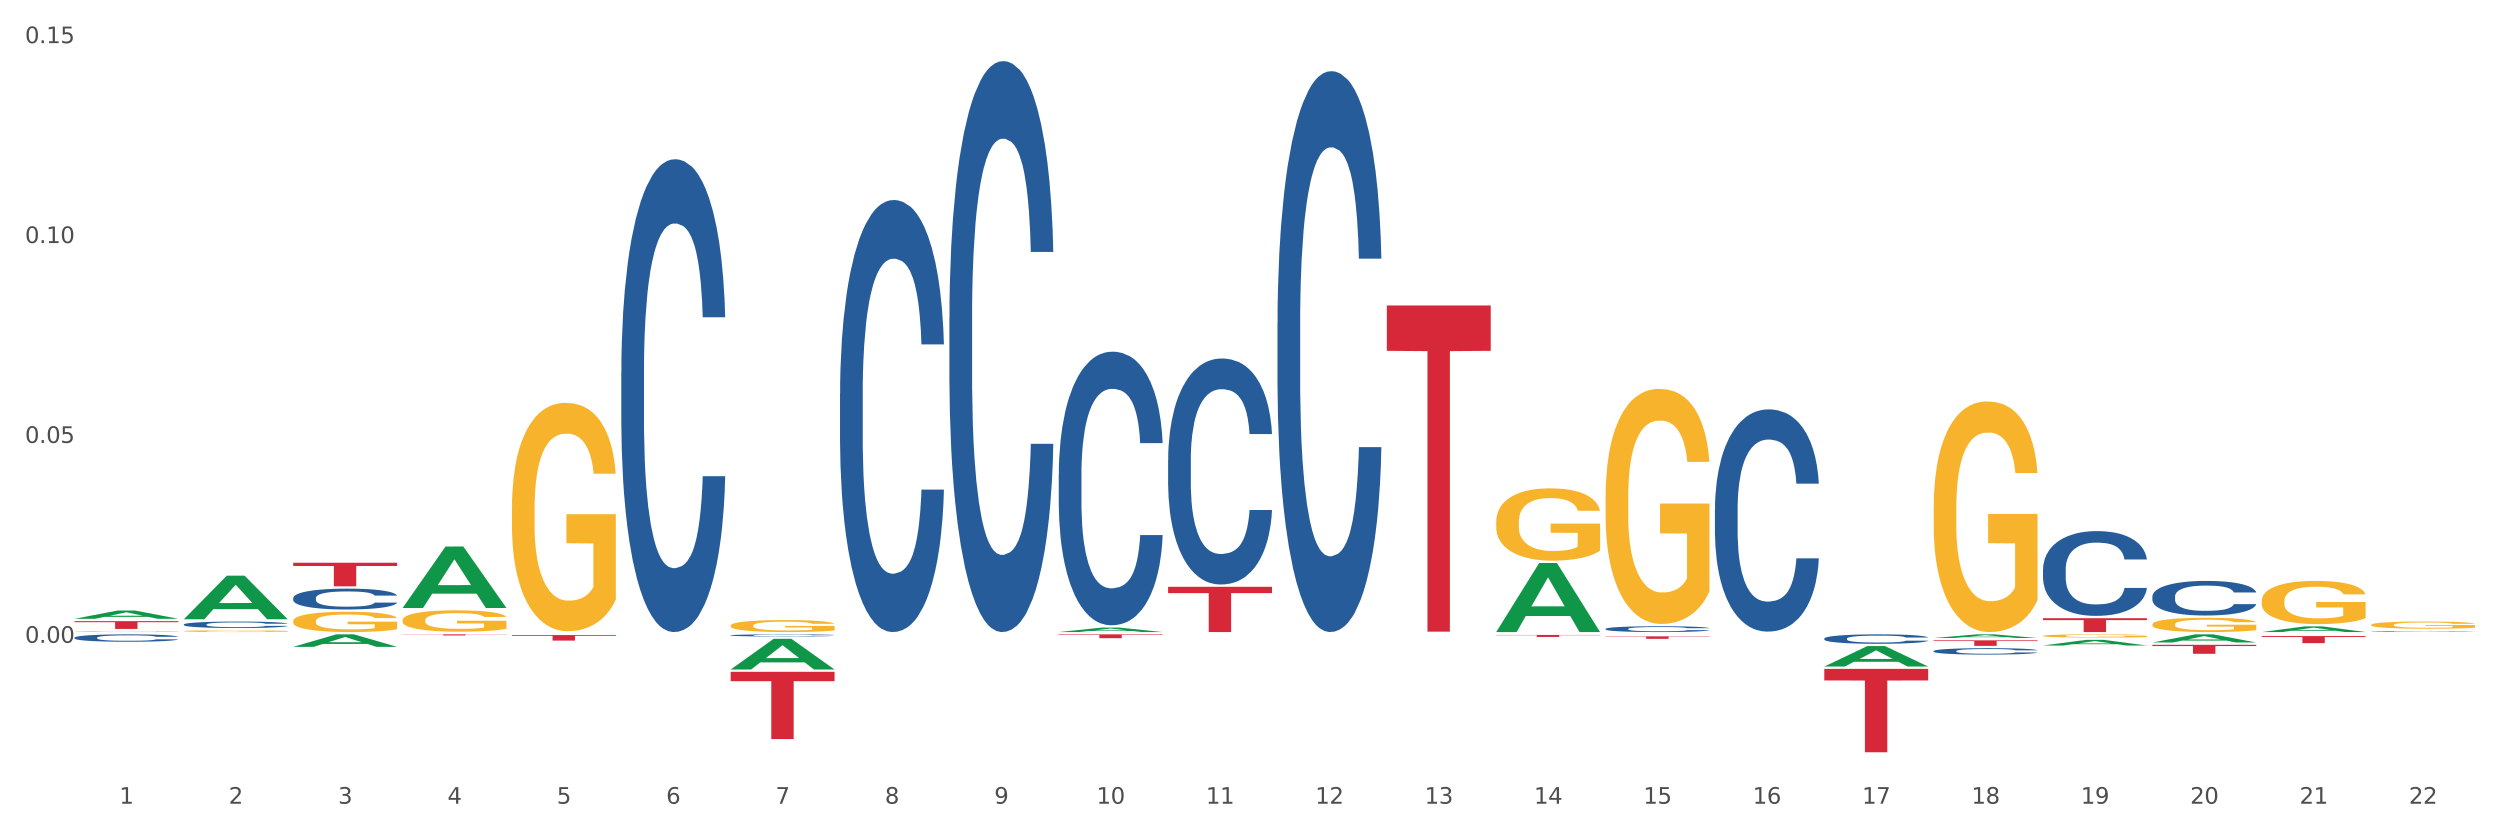 <?xml version="1.0" encoding="utf-8" standalone="no"?>
<!DOCTYPE svg PUBLIC "-//W3C//DTD SVG 1.1//EN"
  "http://www.w3.org/Graphics/SVG/1.1/DTD/svg11.dtd">
<svg xmlns:xlink="http://www.w3.org/1999/xlink" width="1080pt" height="360pt" viewBox="0 0 1080 360" xmlns="http://www.w3.org/2000/svg" version="1.1">
 <rect x="0" y="0" width="1080" height="360" fill="#333333" stroke="none"/>
 <defs>
  <style type="text/css">*{stroke-linejoin: round; stroke-linecap: butt}</style>
 </defs>
 <g id="figure_1">
  <g id="patch_1">
   <path d="M 0 360 
L 1080 360 
L 1080 0 
L 0 0 
z
" style="fill: #ffffff; stroke: #ffffff; stroke-linejoin: miter"/>
  </g>
  <g id="axes_1">
   <g id="matplotlib.axis_1">
    <g id="xtick_1">
     <g id="text_1">
      <!-- 1 -->
      <g style="fill: #4d4d4d" transform="translate(51.562 347.204) scale(0.096 -0.096)">
       <defs>
        <path id="DejaVuSans-31" d="M 794 531 
L 1825 531 
L 1825 4091 
L 703 3866 
L 703 4441 
L 1819 4666 
L 2450 4666 
L 2450 531 
L 3481 531 
L 3481 0 
L 794 0 
L 794 531 
z
" transform="scale(0.016)"/>
       </defs>
       <use xlink:href="#DejaVuSans-31"/>
      </g>
     </g>
    </g>
    <g id="xtick_2">
     <g id="text_2">
      <!-- 2 -->
      <g style="fill: #4d4d4d" transform="translate(98.807 347.204) scale(0.096 -0.096)">
       <defs>
        <path id="DejaVuSans-32" d="M 1228 531 
L 3431 531 
L 3431 0 
L 469 0 
L 469 531 
Q 828 903 1448 1529 
Q 2069 2156 2228 2338 
Q 2531 2678 2651 2914 
Q 2772 3150 2772 3378 
Q 2772 3750 2511 3984 
Q 2250 4219 1831 4219 
Q 1534 4219 1204 4116 
Q 875 4013 500 3803 
L 500 4441 
Q 881 4594 1212 4672 
Q 1544 4750 1819 4750 
Q 2544 4750 2975 4387 
Q 3406 4025 3406 3419 
Q 3406 3131 3298 2873 
Q 3191 2616 2906 2266 
Q 2828 2175 2409 1742 
Q 1991 1309 1228 531 
z
" transform="scale(0.016)"/>
       </defs>
       <use xlink:href="#DejaVuSans-32"/>
      </g>
     </g>
    </g>
    <g id="xtick_3">
     <g id="text_3">
      <!-- 3 -->
      <g style="fill: #4d4d4d" transform="translate(146.052 347.204) scale(0.096 -0.096)">
       <defs>
        <path id="DejaVuSans-33" d="M 2597 2516 
Q 3050 2419 3304 2112 
Q 3559 1806 3559 1356 
Q 3559 666 3084 287 
Q 2609 -91 1734 -91 
Q 1441 -91 1130 -33 
Q 819 25 488 141 
L 488 750 
Q 750 597 1062 519 
Q 1375 441 1716 441 
Q 2309 441 2620 675 
Q 2931 909 2931 1356 
Q 2931 1769 2642 2001 
Q 2353 2234 1838 2234 
L 1294 2234 
L 1294 2753 
L 1863 2753 
Q 2328 2753 2575 2939 
Q 2822 3125 2822 3475 
Q 2822 3834 2567 4026 
Q 2313 4219 1838 4219 
Q 1578 4219 1281 4162 
Q 984 4106 628 3988 
L 628 4550 
Q 988 4650 1302 4700 
Q 1616 4750 1894 4750 
Q 2613 4750 3031 4423 
Q 3450 4097 3450 3541 
Q 3450 3153 3228 2886 
Q 3006 2619 2597 2516 
z
" transform="scale(0.016)"/>
       </defs>
       <use xlink:href="#DejaVuSans-33"/>
      </g>
     </g>
    </g>
    <g id="xtick_4">
     <g id="text_4">
      <!-- 4 -->
      <g style="fill: #4d4d4d" transform="translate(193.297 347.204) scale(0.096 -0.096)">
       <defs>
        <path id="DejaVuSans-34" d="M 2419 4116 
L 825 1625 
L 2419 1625 
L 2419 4116 
z
M 2253 4666 
L 3047 4666 
L 3047 1625 
L 3713 1625 
L 3713 1100 
L 3047 1100 
L 3047 0 
L 2419 0 
L 2419 1100 
L 313 1100 
L 313 1709 
L 2253 4666 
z
" transform="scale(0.016)"/>
       </defs>
       <use xlink:href="#DejaVuSans-34"/>
      </g>
     </g>
    </g>
    <g id="xtick_5">
     <g id="text_5">
      <!-- 5 -->
      <g style="fill: #4d4d4d" transform="translate(240.542 347.204) scale(0.096 -0.096)">
       <defs>
        <path id="DejaVuSans-35" d="M 691 4666 
L 3169 4666 
L 3169 4134 
L 1269 4134 
L 1269 2991 
Q 1406 3038 1543 3061 
Q 1681 3084 1819 3084 
Q 2600 3084 3056 2656 
Q 3513 2228 3513 1497 
Q 3513 744 3044 326 
Q 2575 -91 1722 -91 
Q 1428 -91 1123 -41 
Q 819 9 494 109 
L 494 744 
Q 775 591 1075 516 
Q 1375 441 1709 441 
Q 2250 441 2565 725 
Q 2881 1009 2881 1497 
Q 2881 1984 2565 2268 
Q 2250 2553 1709 2553 
Q 1456 2553 1204 2497 
Q 953 2441 691 2322 
L 691 4666 
z
" transform="scale(0.016)"/>
       </defs>
       <use xlink:href="#DejaVuSans-35"/>
      </g>
     </g>
    </g>
    <g id="xtick_6">
     <g id="text_6">
      <!-- 6 -->
      <g style="fill: #4d4d4d" transform="translate(287.787 347.204) scale(0.096 -0.096)">
       <defs>
        <path id="DejaVuSans-36" d="M 2113 2584 
Q 1688 2584 1439 2293 
Q 1191 2003 1191 1497 
Q 1191 994 1439 701 
Q 1688 409 2113 409 
Q 2538 409 2786 701 
Q 3034 994 3034 1497 
Q 3034 2003 2786 2293 
Q 2538 2584 2113 2584 
z
M 3366 4563 
L 3366 3988 
Q 3128 4100 2886 4159 
Q 2644 4219 2406 4219 
Q 1781 4219 1451 3797 
Q 1122 3375 1075 2522 
Q 1259 2794 1537 2939 
Q 1816 3084 2150 3084 
Q 2853 3084 3261 2657 
Q 3669 2231 3669 1497 
Q 3669 778 3244 343 
Q 2819 -91 2113 -91 
Q 1303 -91 875 529 
Q 447 1150 447 2328 
Q 447 3434 972 4092 
Q 1497 4750 2381 4750 
Q 2619 4750 2861 4703 
Q 3103 4656 3366 4563 
z
" transform="scale(0.016)"/>
       </defs>
       <use xlink:href="#DejaVuSans-36"/>
      </g>
     </g>
    </g>
    <g id="xtick_7">
     <g id="text_7">
      <!-- 7 -->
      <g style="fill: #4d4d4d" transform="translate(335.032 347.204) scale(0.096 -0.096)">
       <defs>
        <path id="DejaVuSans-37" d="M 525 4666 
L 3525 4666 
L 3525 4397 
L 1831 0 
L 1172 0 
L 2766 4134 
L 525 4134 
L 525 4666 
z
" transform="scale(0.016)"/>
       </defs>
       <use xlink:href="#DejaVuSans-37"/>
      </g>
     </g>
    </g>
    <g id="xtick_8">
     <g id="text_8">
      <!-- 8 -->
      <g style="fill: #4d4d4d" transform="translate(382.276 347.204) scale(0.096 -0.096)">
       <defs>
        <path id="DejaVuSans-38" d="M 2034 2216 
Q 1584 2216 1326 1975 
Q 1069 1734 1069 1313 
Q 1069 891 1326 650 
Q 1584 409 2034 409 
Q 2484 409 2743 651 
Q 3003 894 3003 1313 
Q 3003 1734 2745 1975 
Q 2488 2216 2034 2216 
z
M 1403 2484 
Q 997 2584 770 2862 
Q 544 3141 544 3541 
Q 544 4100 942 4425 
Q 1341 4750 2034 4750 
Q 2731 4750 3128 4425 
Q 3525 4100 3525 3541 
Q 3525 3141 3298 2862 
Q 3072 2584 2669 2484 
Q 3125 2378 3379 2068 
Q 3634 1759 3634 1313 
Q 3634 634 3220 271 
Q 2806 -91 2034 -91 
Q 1263 -91 848 271 
Q 434 634 434 1313 
Q 434 1759 690 2068 
Q 947 2378 1403 2484 
z
M 1172 3481 
Q 1172 3119 1398 2916 
Q 1625 2713 2034 2713 
Q 2441 2713 2670 2916 
Q 2900 3119 2900 3481 
Q 2900 3844 2670 4047 
Q 2441 4250 2034 4250 
Q 1625 4250 1398 4047 
Q 1172 3844 1172 3481 
z
" transform="scale(0.016)"/>
       </defs>
       <use xlink:href="#DejaVuSans-38"/>
      </g>
     </g>
    </g>
    <g id="xtick_9">
     <g id="text_9">
      <!-- 9 -->
      <g style="fill: #4d4d4d" transform="translate(429.521 347.204) scale(0.096 -0.096)">
       <defs>
        <path id="DejaVuSans-39" d="M 703 97 
L 703 672 
Q 941 559 1184 500 
Q 1428 441 1663 441 
Q 2288 441 2617 861 
Q 2947 1281 2994 2138 
Q 2813 1869 2534 1725 
Q 2256 1581 1919 1581 
Q 1219 1581 811 2004 
Q 403 2428 403 3163 
Q 403 3881 828 4315 
Q 1253 4750 1959 4750 
Q 2769 4750 3195 4129 
Q 3622 3509 3622 2328 
Q 3622 1225 3098 567 
Q 2575 -91 1691 -91 
Q 1453 -91 1209 -44 
Q 966 3 703 97 
z
M 1959 2075 
Q 2384 2075 2632 2365 
Q 2881 2656 2881 3163 
Q 2881 3666 2632 3958 
Q 2384 4250 1959 4250 
Q 1534 4250 1286 3958 
Q 1038 3666 1038 3163 
Q 1038 2656 1286 2365 
Q 1534 2075 1959 2075 
z
" transform="scale(0.016)"/>
       </defs>
       <use xlink:href="#DejaVuSans-39"/>
      </g>
     </g>
    </g>
    <g id="xtick_10">
     <g id="text_10">
      <!-- 10 -->
      <g style="fill: #4d4d4d" transform="translate(473.712 347.204) scale(0.096 -0.096)">
       <defs>
        <path id="DejaVuSans-30" d="M 2034 4250 
Q 1547 4250 1301 3770 
Q 1056 3291 1056 2328 
Q 1056 1369 1301 889 
Q 1547 409 2034 409 
Q 2525 409 2770 889 
Q 3016 1369 3016 2328 
Q 3016 3291 2770 3770 
Q 2525 4250 2034 4250 
z
M 2034 4750 
Q 2819 4750 3233 4129 
Q 3647 3509 3647 2328 
Q 3647 1150 3233 529 
Q 2819 -91 2034 -91 
Q 1250 -91 836 529 
Q 422 1150 422 2328 
Q 422 3509 836 4129 
Q 1250 4750 2034 4750 
z
" transform="scale(0.016)"/>
       </defs>
       <use xlink:href="#DejaVuSans-31"/>
       <use xlink:href="#DejaVuSans-30" transform="translate(63.623 0)"/>
      </g>
     </g>
    </g>
    <g id="xtick_11">
     <g id="text_11">
      <!-- 11 -->
      <g style="fill: #4d4d4d" transform="translate(520.957 347.204) scale(0.096 -0.096)">
       <use xlink:href="#DejaVuSans-31"/>
       <use xlink:href="#DejaVuSans-31" transform="translate(63.623 0)"/>
      </g>
     </g>
    </g>
    <g id="xtick_12">
     <g id="text_12">
      <!-- 12 -->
      <g style="fill: #4d4d4d" transform="translate(568.202 347.204) scale(0.096 -0.096)">
       <use xlink:href="#DejaVuSans-31"/>
       <use xlink:href="#DejaVuSans-32" transform="translate(63.623 0)"/>
      </g>
     </g>
    </g>
    <g id="xtick_13">
     <g id="text_13">
      <!-- 13 -->
      <g style="fill: #4d4d4d" transform="translate(615.447 347.204) scale(0.096 -0.096)">
       <use xlink:href="#DejaVuSans-31"/>
       <use xlink:href="#DejaVuSans-33" transform="translate(63.623 0)"/>
      </g>
     </g>
    </g>
    <g id="xtick_14">
     <g id="text_14">
      <!-- 14 -->
      <g style="fill: #4d4d4d" transform="translate(662.692 347.204) scale(0.096 -0.096)">
       <use xlink:href="#DejaVuSans-31"/>
       <use xlink:href="#DejaVuSans-34" transform="translate(63.623 0)"/>
      </g>
     </g>
    </g>
    <g id="xtick_15">
     <g id="text_15">
      <!-- 15 -->
      <g style="fill: #4d4d4d" transform="translate(709.937 347.204) scale(0.096 -0.096)">
       <use xlink:href="#DejaVuSans-31"/>
       <use xlink:href="#DejaVuSans-35" transform="translate(63.623 0)"/>
      </g>
     </g>
    </g>
    <g id="xtick_16">
     <g id="text_16">
      <!-- 16 -->
      <g style="fill: #4d4d4d" transform="translate(757.181 347.204) scale(0.096 -0.096)">
       <use xlink:href="#DejaVuSans-31"/>
       <use xlink:href="#DejaVuSans-36" transform="translate(63.623 0)"/>
      </g>
     </g>
    </g>
    <g id="xtick_17">
     <g id="text_17">
      <!-- 17 -->
      <g style="fill: #4d4d4d" transform="translate(804.426 347.204) scale(0.096 -0.096)">
       <use xlink:href="#DejaVuSans-31"/>
       <use xlink:href="#DejaVuSans-37" transform="translate(63.623 0)"/>
      </g>
     </g>
    </g>
    <g id="xtick_18">
     <g id="text_18">
      <!-- 18 -->
      <g style="fill: #4d4d4d" transform="translate(851.671 347.204) scale(0.096 -0.096)">
       <use xlink:href="#DejaVuSans-31"/>
       <use xlink:href="#DejaVuSans-38" transform="translate(63.623 0)"/>
      </g>
     </g>
    </g>
    <g id="xtick_19">
     <g id="text_19">
      <!-- 19 -->
      <g style="fill: #4d4d4d" transform="translate(898.916 347.204) scale(0.096 -0.096)">
       <use xlink:href="#DejaVuSans-31"/>
       <use xlink:href="#DejaVuSans-39" transform="translate(63.623 0)"/>
      </g>
     </g>
    </g>
    <g id="xtick_20">
     <g id="text_20">
      <!-- 20 -->
      <g style="fill: #4d4d4d" transform="translate(946.161 347.204) scale(0.096 -0.096)">
       <use xlink:href="#DejaVuSans-32"/>
       <use xlink:href="#DejaVuSans-30" transform="translate(63.623 0)"/>
      </g>
     </g>
    </g>
    <g id="xtick_21">
     <g id="text_21">
      <!-- 21 -->
      <g style="fill: #4d4d4d" transform="translate(993.406 347.204) scale(0.096 -0.096)">
       <use xlink:href="#DejaVuSans-32"/>
       <use xlink:href="#DejaVuSans-31" transform="translate(63.623 0)"/>
      </g>
     </g>
    </g>
    <g id="xtick_22">
     <g id="text_22">
      <!-- 22 -->
      <g style="fill: #4d4d4d" transform="translate(1040.651 347.204) scale(0.096 -0.096)">
       <use xlink:href="#DejaVuSans-32"/>
       <use xlink:href="#DejaVuSans-32" transform="translate(63.623 0)"/>
      </g>
     </g>
    </g>
    <g id="xtick_23"/>
    <g id="xtick_24"/>
    <g id="xtick_25"/>
    <g id="xtick_26"/>
    <g id="xtick_27"/>
    <g id="xtick_28"/>
    <g id="xtick_29"/>
    <g id="xtick_30"/>
    <g id="xtick_31"/>
    <g id="xtick_32"/>
    <g id="xtick_33"/>
    <g id="xtick_34"/>
    <g id="xtick_35"/>
    <g id="xtick_36"/>
    <g id="xtick_37"/>
    <g id="xtick_38"/>
    <g id="xtick_39"/>
    <g id="xtick_40"/>
    <g id="xtick_41"/>
    <g id="xtick_42"/>
    <g id="xtick_43"/>
   </g>
   <g id="matplotlib.axis_2">
    <g id="ytick_1">
     <g id="text_23">
      <!-- 0.00 -->
      <g style="fill: #4d4d4d" transform="translate(10.8 277.689) scale(0.096 -0.096)">
       <defs>
        <path id="DejaVuSans-2e" d="M 684 794 
L 1344 794 
L 1344 0 
L 684 0 
L 684 794 
z
" transform="scale(0.016)"/>
       </defs>
       <use xlink:href="#DejaVuSans-30"/>
       <use xlink:href="#DejaVuSans-2e" transform="translate(63.623 0)"/>
       <use xlink:href="#DejaVuSans-30" transform="translate(95.41 0)"/>
       <use xlink:href="#DejaVuSans-30" transform="translate(159.033 0)"/>
      </g>
     </g>
    </g>
    <g id="ytick_2">
     <g id="text_24">
      <!-- 0.05 -->
      <g style="fill: #4d4d4d" transform="translate(10.8 191.341) scale(0.096 -0.096)">
       <use xlink:href="#DejaVuSans-30"/>
       <use xlink:href="#DejaVuSans-2e" transform="translate(63.623 0)"/>
       <use xlink:href="#DejaVuSans-30" transform="translate(95.41 0)"/>
       <use xlink:href="#DejaVuSans-35" transform="translate(159.033 0)"/>
      </g>
     </g>
    </g>
    <g id="ytick_3">
     <g id="text_25">
      <!-- 0.10 -->
      <g style="fill: #4d4d4d" transform="translate(10.8 104.993) scale(0.096 -0.096)">
       <use xlink:href="#DejaVuSans-30"/>
       <use xlink:href="#DejaVuSans-2e" transform="translate(63.623 0)"/>
       <use xlink:href="#DejaVuSans-31" transform="translate(95.41 0)"/>
       <use xlink:href="#DejaVuSans-30" transform="translate(159.033 0)"/>
      </g>
     </g>
    </g>
    <g id="ytick_4">
     <g id="text_26">
      <!-- 0.15 -->
      <g style="fill: #4d4d4d" transform="translate(10.8 18.645) scale(0.096 -0.096)">
       <use xlink:href="#DejaVuSans-30"/>
       <use xlink:href="#DejaVuSans-2e" transform="translate(63.623 0)"/>
       <use xlink:href="#DejaVuSans-31" transform="translate(95.41 0)"/>
       <use xlink:href="#DejaVuSans-35" transform="translate(159.033 0)"/>
      </g>
     </g>
    </g>
    <g id="ytick_5"/>
    <g id="ytick_6"/>
    <g id="ytick_7"/>
    <g id="ytick_8"/>
   </g>
   <g id="PolyCollection_1">
    <path d="M 32.175 267.32 
L 32.221 267.317 
L 50.73 263.761 
L 58.411 263.758 
L 77.058 267.327 
L 68.174 267.327 
L 64.148 266.496 
L 45.038 266.496 
L 44.899 266.509 
L 41.013 267.327 
L 32.175 267.327 
L 32.175 267.32 
L 47.444 266 
L 61.742 265.996 
L 54.663 264.519 
L 54.57 264.512 
L 54.478 264.522 
L 47.398 265.996 
L 47.444 266 
L 32.175 267.32 
z
" clip-path="url(#p6da09ff761)" style="fill: #109648"/>
    <path d="M 173.91 274.041 
L 218.792 274.041 
L 218.792 274.106 
L 201.137 274.107 
L 201.137 274.508 
L 191.459 274.508 
L 191.459 274.107 
L 173.91 274.106 
L 173.91 274.042 
L 173.91 274.041 
z
" clip-path="url(#p6da09ff761)" style="fill: #d62839"/>
    <path d="M 221.154 274.349 
L 266.037 274.349 
L 266.037 274.683 
L 248.382 274.685 
L 248.382 276.75 
L 238.703 276.75 
L 238.703 274.685 
L 221.154 274.683 
L 221.154 274.351 
L 221.154 274.349 
z
" clip-path="url(#p6da09ff761)" style="fill: #d62839"/>
    <path d="M 315.644 290.228 
L 360.527 290.228 
L 360.527 294.264 
L 342.872 294.291 
L 342.872 319.265 
L 333.193 319.265 
L 333.193 294.291 
L 315.644 294.264 
L 315.644 290.256 
L 315.644 290.228 
z
" clip-path="url(#p6da09ff761)" style="fill: #d62839"/>
    <path d="M 457.379 274.041 
L 502.262 274.041 
L 502.262 274.273 
L 484.606 274.275 
L 484.606 275.711 
L 474.928 275.711 
L 474.928 274.275 
L 457.379 274.273 
L 457.379 274.043 
L 457.379 274.041 
z
" clip-path="url(#p6da09ff761)" style="fill: #d62839"/>
    <path d="M 504.624 253.505 
L 549.506 253.505 
L 549.506 256.221 
L 531.851 256.24 
L 531.851 273.051 
L 522.173 273.051 
L 522.173 256.24 
L 504.624 256.221 
L 504.624 253.524 
L 504.624 253.505 
z
" clip-path="url(#p6da09ff761)" style="fill: #d62839"/>
    <path d="M 599.113 131.974 
L 643.996 131.974 
L 643.996 151.557 
L 626.341 151.689 
L 626.341 272.89 
L 616.662 272.89 
L 616.662 151.689 
L 599.113 151.557 
L 599.113 132.106 
L 599.113 131.974 
z
" clip-path="url(#p6da09ff761)" style="fill: #d62839"/>
    <path d="M 646.358 274.298 
L 691.241 274.298 
L 691.241 274.419 
L 673.586 274.42 
L 673.586 275.167 
L 663.907 275.167 
L 663.907 274.42 
L 646.358 274.419 
L 646.358 274.299 
L 646.358 274.298 
z
" clip-path="url(#p6da09ff761)" style="fill: #d62839"/>
    <path d="M 693.603 274.903 
L 738.486 274.903 
L 738.486 275.052 
L 720.831 275.053 
L 720.831 275.976 
L 711.152 275.976 
L 711.152 275.053 
L 693.603 275.052 
L 693.603 274.904 
L 693.603 274.903 
z
" clip-path="url(#p6da09ff761)" style="fill: #d62839"/>
    <path d="M 788.093 288.946 
L 832.976 288.946 
L 832.976 293.953 
L 815.32 293.987 
L 815.32 324.98 
L 805.642 324.98 
L 805.642 293.987 
L 788.093 293.953 
L 788.093 288.98 
L 788.093 288.946 
z
" clip-path="url(#p6da09ff761)" style="fill: #d62839"/>
    <path d="M 835.338 276.618 
L 880.221 276.618 
L 880.221 276.952 
L 862.565 276.954 
L 862.565 279.015 
L 852.887 279.015 
L 852.887 276.954 
L 835.338 276.952 
L 835.338 276.621 
L 835.338 276.618 
z
" clip-path="url(#p6da09ff761)" style="fill: #d62839"/>
    <path d="M 882.583 267.051 
L 927.465 267.051 
L 927.465 267.885 
L 909.81 267.891 
L 909.81 273.051 
L 900.132 273.051 
L 900.132 267.891 
L 882.583 267.885 
L 882.583 267.057 
L 882.583 267.051 
z
" clip-path="url(#p6da09ff761)" style="fill: #d62839"/>
    <path d="M 977.072 274.773 
L 1021.955 274.773 
L 1021.955 275.197 
L 1004.3 275.2 
L 1004.3 277.825 
L 994.621 277.825 
L 994.621 275.2 
L 977.072 275.197 
L 977.072 274.776 
L 977.072 274.773 
z
" clip-path="url(#p6da09ff761)" style="fill: #d62839"/>
    <path d="M 32.175 272.863 
L 32.228 272.863 
L 32.228 272.851 
L 32.334 272.841 
L 32.864 272.817 
L 33.659 272.798 
L 34.242 272.787 
L 34.825 272.779 
L 35.513 272.77 
L 36.361 272.761 
L 37.898 272.748 
L 38.852 272.741 
L 40.018 272.734 
L 42.137 272.724 
L 43.674 272.718 
L 45.264 272.713 
L 47.86 272.708 
L 49.556 272.705 
L 51.357 272.703 
L 53.53 272.702 
L 55.173 272.702 
L 58.776 272.703 
L 61.849 272.706 
L 63.333 272.708 
L 65.241 272.712 
L 66.248 272.714 
L 67.89 272.719 
L 69.586 272.726 
L 70.752 272.732 
L 72.5 272.743 
L 73.825 272.753 
L 75.044 272.767 
L 75.68 272.776 
L 76.157 272.785 
L 76.581 272.794 
L 77.005 272.81 
L 67.466 272.81 
L 67.095 272.799 
L 66.513 272.788 
L 65.665 272.778 
L 64.923 272.772 
L 63.651 272.764 
L 62.485 272.759 
L 61.267 272.755 
L 59.783 272.752 
L 58.617 272.75 
L 56.974 272.749 
L 53.742 272.749 
L 51.569 272.752 
L 50.086 272.755 
L 49.132 272.758 
L 48.284 272.761 
L 47.33 272.765 
L 46.217 272.772 
L 45.423 272.778 
L 44.628 272.786 
L 43.992 272.794 
L 43.409 272.802 
L 42.932 272.812 
L 42.561 272.822 
L 42.243 272.834 
L 41.978 272.854 
L 41.978 272.898 
L 42.084 272.908 
L 42.349 272.921 
L 42.667 272.931 
L 43.197 272.942 
L 43.674 272.95 
L 44.575 272.962 
L 45.581 272.971 
L 46.376 272.977 
L 47.171 272.983 
L 48.549 272.99 
L 50.086 272.995 
L 51.41 272.999 
L 53.212 273.002 
L 54.431 273.003 
L 55.491 273.004 
L 58.087 273.004 
L 59.942 273.003 
L 62.008 273.001 
L 63.598 272.998 
L 64.923 272.994 
L 66.407 272.989 
L 67.36 272.983 
L 67.36 272.917 
L 55.703 272.916 
L 55.703 272.872 
L 77.058 272.872 
L 77.058 273.002 
L 76.157 273.009 
L 75.15 273.015 
L 74.09 273.02 
L 72.5 273.027 
L 70.593 273.033 
L 68.897 273.038 
L 67.095 273.042 
L 64.976 273.045 
L 62.22 273.048 
L 60.525 273.05 
L 58.405 273.05 
L 55.915 273.051 
L 53.742 273.05 
L 51.622 273.049 
L 49.397 273.046 
L 47.224 273.042 
L 45.581 273.037 
L 43.939 273.032 
L 42.19 273.026 
L 40.812 273.019 
L 39.753 273.013 
L 38.587 273.006 
L 37.315 272.997 
L 36.361 272.988 
L 35.513 272.979 
L 34.613 272.968 
L 33.977 272.958 
L 33.341 272.945 
L 32.97 272.936 
L 32.546 272.922 
L 32.228 272.902 
L 32.175 272.863 
z
" clip-path="url(#p6da09ff761)" style="fill: #f7b32b"/>
    <path d="M 1024.317 272.736 
L 1024.37 272.736 
L 1024.37 272.728 
L 1024.53 272.717 
L 1025.113 272.696 
L 1025.856 272.68 
L 1027.129 272.662 
L 1027.819 272.654 
L 1028.721 272.646 
L 1030.578 272.632 
L 1032.7 272.62 
L 1034.185 272.614 
L 1035.299 272.61 
L 1037.793 272.602 
L 1039.225 272.599 
L 1040.711 272.596 
L 1041.984 272.595 
L 1044.106 272.592 
L 1045.804 272.592 
L 1047.767 272.591 
L 1049.411 272.592 
L 1051.586 272.593 
L 1054.77 272.596 
L 1055.99 272.598 
L 1057.634 272.602 
L 1059.332 272.607 
L 1060.712 272.611 
L 1062.303 272.618 
L 1063.948 272.627 
L 1065.539 272.638 
L 1066.653 272.648 
L 1067.555 272.659 
L 1068.351 272.673 
L 1068.935 272.687 
L 1069.2 272.699 
L 1059.491 272.699 
L 1059.226 272.688 
L 1058.696 272.676 
L 1058.165 272.669 
L 1057.581 272.662 
L 1056.68 272.655 
L 1055.884 272.65 
L 1054.557 272.644 
L 1053.337 272.641 
L 1052.329 272.639 
L 1051.109 272.637 
L 1048.509 272.635 
L 1046.653 272.635 
L 1045.485 272.636 
L 1044.053 272.637 
L 1042.833 272.639 
L 1041.4 272.643 
L 1040.286 272.647 
L 1039.172 272.652 
L 1038.536 272.655 
L 1037.581 272.662 
L 1036.944 272.667 
L 1036.095 272.676 
L 1035.618 272.683 
L 1034.769 272.699 
L 1034.397 272.712 
L 1034.238 272.72 
L 1034.132 272.73 
L 1034.132 272.776 
L 1034.45 272.796 
L 1034.716 272.805 
L 1035.14 272.815 
L 1035.936 272.828 
L 1037.103 272.841 
L 1038.323 272.85 
L 1039.331 272.856 
L 1040.286 272.86 
L 1041.241 272.863 
L 1042.408 272.866 
L 1043.363 272.868 
L 1044.796 272.87 
L 1046.493 272.871 
L 1047.82 272.871 
L 1050.525 272.869 
L 1051.746 272.868 
L 1052.913 272.865 
L 1054.186 272.862 
L 1055.194 272.859 
L 1055.778 272.856 
L 1056.733 272.85 
L 1057.475 272.845 
L 1058.112 272.838 
L 1058.536 272.832 
L 1059.014 272.823 
L 1059.385 272.813 
L 1059.491 272.808 
L 1069.2 272.808 
L 1068.988 272.818 
L 1068.616 272.829 
L 1067.874 272.842 
L 1067.29 272.85 
L 1066.388 272.86 
L 1065.433 272.868 
L 1064.107 272.878 
L 1062.887 272.884 
L 1061.613 272.89 
L 1060.234 272.896 
L 1057.741 272.903 
L 1056.839 272.905 
L 1054.929 272.909 
L 1053.443 272.911 
L 1051.268 272.913 
L 1049.04 272.914 
L 1046.706 272.914 
L 1044.637 272.914 
L 1042.355 272.912 
L 1040.923 272.91 
L 1039.331 272.907 
L 1037.474 272.903 
L 1035.724 272.898 
L 1034.079 272.892 
L 1032.541 272.886 
L 1031.108 272.878 
L 1029.251 272.865 
L 1027.872 272.853 
L 1026.864 272.841 
L 1026.174 272.832 
L 1025.485 272.819 
L 1025.113 272.811 
L 1024.53 272.79 
L 1024.317 272.771 
L 1024.317 272.736 
z
" clip-path="url(#p6da09ff761)" style="fill: #255c99"/>
    <path d="M 126.665 243.092 
L 171.547 243.092 
L 171.547 244.51 
L 153.892 244.52 
L 153.892 253.297 
L 144.214 253.297 
L 144.214 244.52 
L 126.665 244.51 
L 126.665 243.101 
L 126.665 243.092 
z
" clip-path="url(#p6da09ff761)" style="fill: #d62839"/>
    <path d="M 929.828 257.669 
L 929.881 257.655 
L 929.881 257.273 
L 930.04 256.754 
L 930.623 255.798 
L 931.366 255.075 
L 932.639 254.228 
L 933.329 253.873 
L 934.231 253.477 
L 936.088 252.836 
L 938.21 252.29 
L 939.695 251.989 
L 940.81 251.798 
L 943.303 251.457 
L 944.735 251.307 
L 946.221 251.184 
L 947.494 251.102 
L 949.616 251.006 
L 951.314 250.965 
L 953.277 250.952 
L 954.922 250.965 
L 957.097 251.02 
L 960.28 251.184 
L 961.5 251.279 
L 963.145 251.443 
L 964.842 251.662 
L 966.222 251.88 
L 967.813 252.194 
L 969.458 252.604 
L 971.05 253.122 
L 972.164 253.6 
L 973.066 254.105 
L 973.861 254.72 
L 974.445 255.389 
L 974.71 255.948 
L 965.002 255.948 
L 964.736 255.443 
L 964.206 254.897 
L 963.675 254.529 
L 963.092 254.228 
L 962.19 253.887 
L 961.394 253.669 
L 960.068 253.409 
L 958.847 253.245 
L 957.839 253.15 
L 956.619 253.068 
L 954.02 252.986 
L 952.163 252.986 
L 950.996 253.013 
L 949.563 253.082 
L 948.343 253.177 
L 946.911 253.341 
L 945.796 253.518 
L 944.682 253.75 
L 944.046 253.914 
L 943.091 254.215 
L 942.454 254.46 
L 941.605 254.884 
L 941.128 255.184 
L 940.279 255.962 
L 939.908 256.535 
L 939.748 256.931 
L 939.642 257.368 
L 939.642 259.498 
L 939.961 260.454 
L 940.226 260.863 
L 940.65 261.327 
L 941.446 261.928 
L 942.613 262.515 
L 943.834 262.938 
L 944.842 263.198 
L 945.796 263.389 
L 946.751 263.539 
L 947.919 263.676 
L 948.874 263.757 
L 950.306 263.839 
L 952.004 263.88 
L 953.33 263.88 
L 956.036 263.812 
L 957.256 263.744 
L 958.423 263.648 
L 959.696 263.498 
L 960.704 263.334 
L 961.288 263.211 
L 962.243 262.952 
L 962.986 262.679 
L 963.622 262.365 
L 964.047 262.092 
L 964.524 261.682 
L 964.895 261.218 
L 965.002 260.972 
L 974.71 260.972 
L 974.498 261.464 
L 974.127 261.942 
L 973.384 262.583 
L 972.8 262.952 
L 971.898 263.402 
L 970.944 263.785 
L 969.617 264.208 
L 968.397 264.522 
L 967.124 264.795 
L 965.744 265.041 
L 963.251 265.382 
L 962.349 265.478 
L 960.439 265.641 
L 958.954 265.737 
L 956.778 265.833 
L 954.55 265.887 
L 952.216 265.901 
L 950.147 265.873 
L 947.866 265.792 
L 946.433 265.71 
L 944.842 265.587 
L 942.985 265.396 
L 941.234 265.164 
L 939.589 264.891 
L 938.051 264.577 
L 936.618 264.222 
L 934.762 263.635 
L 933.382 263.061 
L 932.374 262.529 
L 931.684 262.078 
L 930.995 261.505 
L 930.623 261.109 
L 930.04 260.153 
L 929.828 259.266 
L 929.828 257.669 
z
" clip-path="url(#p6da09ff761)" style="fill: #255c99"/>
    <path d="M 835.338 281.256 
L 835.391 281.253 
L 835.391 281.182 
L 835.55 281.086 
L 836.134 280.908 
L 836.876 280.773 
L 838.15 280.616 
L 838.839 280.55 
L 839.741 280.476 
L 841.598 280.356 
L 843.72 280.255 
L 845.206 280.199 
L 846.32 280.163 
L 848.813 280.1 
L 850.246 280.072 
L 851.731 280.049 
L 853.004 280.034 
L 855.127 280.016 
L 856.824 280.008 
L 858.787 280.006 
L 860.432 280.008 
L 862.607 280.019 
L 865.79 280.049 
L 867.01 280.067 
L 868.655 280.097 
L 870.353 280.138 
L 871.732 280.179 
L 873.324 280.237 
L 874.968 280.313 
L 876.56 280.41 
L 877.674 280.499 
L 878.576 280.593 
L 879.372 280.707 
L 879.955 280.832 
L 880.221 280.936 
L 870.512 280.936 
L 870.247 280.842 
L 869.716 280.74 
L 869.186 280.671 
L 868.602 280.616 
L 867.7 280.552 
L 866.904 280.511 
L 865.578 280.463 
L 864.358 280.433 
L 863.35 280.415 
L 862.13 280.4 
L 859.53 280.384 
L 857.673 280.384 
L 856.506 280.389 
L 855.073 280.402 
L 853.853 280.42 
L 852.421 280.45 
L 851.307 280.483 
L 850.193 280.527 
L 849.556 280.557 
L 848.601 280.613 
L 847.964 280.659 
L 847.116 280.738 
L 846.638 280.793 
L 845.789 280.938 
L 845.418 281.045 
L 845.259 281.119 
L 845.153 281.2 
L 845.153 281.596 
L 845.471 281.774 
L 845.736 281.85 
L 846.161 281.937 
L 846.956 282.048 
L 848.124 282.158 
L 849.344 282.236 
L 850.352 282.285 
L 851.307 282.32 
L 852.262 282.348 
L 853.429 282.373 
L 854.384 282.389 
L 855.816 282.404 
L 857.514 282.412 
L 858.84 282.412 
L 861.546 282.399 
L 862.766 282.386 
L 863.933 282.368 
L 865.207 282.34 
L 866.215 282.31 
L 866.798 282.287 
L 867.753 282.239 
L 868.496 282.188 
L 869.132 282.13 
L 869.557 282.079 
L 870.034 282.003 
L 870.406 281.916 
L 870.512 281.87 
L 880.221 281.87 
L 880.008 281.962 
L 879.637 282.051 
L 878.894 282.17 
L 878.311 282.239 
L 877.409 282.323 
L 876.454 282.394 
L 875.127 282.473 
L 873.907 282.531 
L 872.634 282.582 
L 871.255 282.627 
L 868.761 282.691 
L 867.859 282.709 
L 865.949 282.739 
L 864.464 282.757 
L 862.289 282.775 
L 860.06 282.785 
L 857.726 282.788 
L 855.657 282.782 
L 853.376 282.767 
L 851.943 282.752 
L 850.352 282.729 
L 848.495 282.694 
L 846.744 282.65 
L 845.1 282.6 
L 843.561 282.541 
L 842.129 282.475 
L 840.272 282.366 
L 838.892 282.259 
L 837.884 282.16 
L 837.195 282.076 
L 836.505 281.97 
L 836.134 281.896 
L 835.55 281.718 
L 835.338 281.553 
L 835.338 281.256 
z
" clip-path="url(#p6da09ff761)" style="fill: #255c99"/>
    <path d="M 788.093 275.872 
L 788.146 275.869 
L 788.146 275.764 
L 788.305 275.623 
L 788.889 275.362 
L 789.632 275.165 
L 790.905 274.934 
L 791.594 274.838 
L 792.496 274.73 
L 794.353 274.555 
L 796.475 274.406 
L 797.961 274.324 
L 799.075 274.272 
L 801.568 274.179 
L 803.001 274.138 
L 804.486 274.105 
L 805.76 274.082 
L 807.882 274.056 
L 809.579 274.045 
L 811.542 274.041 
L 813.187 274.045 
L 815.362 274.06 
L 818.545 274.105 
L 819.765 274.131 
L 821.41 274.175 
L 823.108 274.235 
L 824.487 274.294 
L 826.079 274.38 
L 827.723 274.492 
L 829.315 274.633 
L 830.429 274.763 
L 831.331 274.901 
L 832.127 275.068 
L 832.71 275.251 
L 832.976 275.403 
L 823.267 275.403 
L 823.002 275.266 
L 822.471 275.117 
L 821.941 275.016 
L 821.357 274.934 
L 820.455 274.841 
L 819.659 274.782 
L 818.333 274.711 
L 817.113 274.667 
L 816.105 274.64 
L 814.885 274.618 
L 812.285 274.596 
L 810.428 274.596 
L 809.261 274.603 
L 807.829 274.622 
L 806.608 274.648 
L 805.176 274.693 
L 804.062 274.741 
L 802.948 274.804 
L 802.311 274.849 
L 801.356 274.931 
L 800.72 274.998 
L 799.871 275.113 
L 799.393 275.195 
L 798.544 275.407 
L 798.173 275.563 
L 798.014 275.671 
L 797.908 275.79 
L 797.908 276.371 
L 798.226 276.631 
L 798.491 276.743 
L 798.916 276.87 
L 799.712 277.033 
L 800.879 277.193 
L 802.099 277.309 
L 803.107 277.379 
L 804.062 277.431 
L 805.017 277.472 
L 806.184 277.51 
L 807.139 277.532 
L 808.571 277.554 
L 810.269 277.565 
L 811.595 277.565 
L 814.301 277.547 
L 815.521 277.528 
L 816.688 277.502 
L 817.962 277.461 
L 818.97 277.417 
L 819.553 277.383 
L 820.508 277.312 
L 821.251 277.238 
L 821.888 277.152 
L 822.312 277.078 
L 822.789 276.966 
L 823.161 276.84 
L 823.267 276.773 
L 832.976 276.773 
L 832.763 276.907 
L 832.392 277.037 
L 831.649 277.212 
L 831.066 277.312 
L 830.164 277.435 
L 829.209 277.539 
L 827.883 277.655 
L 826.662 277.74 
L 825.389 277.815 
L 824.01 277.882 
L 821.516 277.975 
L 820.614 278.001 
L 818.704 278.046 
L 817.219 278.072 
L 815.044 278.098 
L 812.816 278.112 
L 810.481 278.116 
L 808.412 278.109 
L 806.131 278.086 
L 804.699 278.064 
L 803.107 278.031 
L 801.25 277.979 
L 799.499 277.915 
L 797.855 277.841 
L 796.316 277.755 
L 794.884 277.658 
L 793.027 277.498 
L 791.648 277.342 
L 790.64 277.197 
L 789.95 277.074 
L 789.26 276.918 
L 788.889 276.81 
L 788.305 276.55 
L 788.093 276.308 
L 788.093 275.872 
z
" clip-path="url(#p6da09ff761)" style="fill: #255c99"/>
    <path d="M 740.848 219.989 
L 740.901 219.902 
L 740.901 217.447 
L 741.06 214.115 
L 741.644 207.977 
L 742.387 203.33 
L 743.66 197.894 
L 744.35 195.614 
L 745.251 193.071 
L 747.108 188.95 
L 749.23 185.443 
L 750.716 183.514 
L 751.83 182.286 
L 754.324 180.094 
L 755.756 179.13 
L 757.241 178.341 
L 758.515 177.814 
L 760.637 177.201 
L 762.334 176.938 
L 764.297 176.85 
L 765.942 176.938 
L 768.117 177.288 
L 771.3 178.341 
L 772.521 178.954 
L 774.165 180.007 
L 775.863 181.409 
L 777.242 182.812 
L 778.834 184.829 
L 780.479 187.459 
L 782.07 190.791 
L 783.184 193.86 
L 784.086 197.105 
L 784.882 201.05 
L 785.465 205.347 
L 785.731 208.942 
L 776.022 208.942 
L 775.757 205.697 
L 775.226 202.19 
L 774.696 199.823 
L 774.112 197.894 
L 773.21 195.702 
L 772.415 194.299 
L 771.088 192.633 
L 769.868 191.581 
L 768.86 190.967 
L 767.64 190.441 
L 765.04 189.915 
L 763.183 189.915 
L 762.016 190.09 
L 760.584 190.528 
L 759.364 191.142 
L 757.931 192.194 
L 756.817 193.334 
L 755.703 194.825 
L 755.066 195.877 
L 754.111 197.806 
L 753.475 199.384 
L 752.626 202.102 
L 752.148 204.031 
L 751.3 209.029 
L 750.928 212.712 
L 750.769 215.255 
L 750.663 218.06 
L 750.663 231.739 
L 750.981 237.877 
L 751.246 240.507 
L 751.671 243.488 
L 752.467 247.346 
L 753.634 251.117 
L 754.854 253.835 
L 755.862 255.501 
L 756.817 256.728 
L 757.772 257.693 
L 758.939 258.57 
L 759.894 259.096 
L 761.326 259.622 
L 763.024 259.885 
L 764.35 259.885 
L 767.056 259.446 
L 768.276 259.008 
L 769.444 258.394 
L 770.717 257.43 
L 771.725 256.378 
L 772.308 255.588 
L 773.263 253.922 
L 774.006 252.169 
L 774.643 250.152 
L 775.067 248.398 
L 775.545 245.768 
L 775.916 242.787 
L 776.022 241.209 
L 785.731 241.209 
L 785.519 244.365 
L 785.147 247.434 
L 784.404 251.555 
L 783.821 253.922 
L 782.919 256.816 
L 781.964 259.271 
L 780.638 261.989 
L 779.417 264.006 
L 778.144 265.759 
L 776.765 267.338 
L 774.271 269.53 
L 773.369 270.144 
L 771.46 271.196 
L 769.974 271.81 
L 767.799 272.423 
L 765.571 272.774 
L 763.236 272.862 
L 761.167 272.686 
L 758.886 272.16 
L 757.454 271.634 
L 755.862 270.845 
L 754.005 269.617 
L 752.254 268.127 
L 750.61 266.373 
L 749.071 264.357 
L 747.639 262.077 
L 745.782 258.307 
L 744.403 254.624 
L 743.395 251.204 
L 742.705 248.311 
L 742.015 244.628 
L 741.644 242.085 
L 741.06 235.948 
L 740.848 230.248 
L 740.848 219.989 
z
" clip-path="url(#p6da09ff761)" style="fill: #255c99"/>
    <path d="M 693.603 271.669 
L 693.656 271.666 
L 693.656 271.602 
L 693.815 271.515 
L 694.399 271.355 
L 695.142 271.233 
L 696.415 271.091 
L 697.105 271.032 
L 698.007 270.965 
L 699.863 270.857 
L 701.986 270.766 
L 703.471 270.715 
L 704.585 270.683 
L 707.079 270.626 
L 708.511 270.601 
L 709.997 270.58 
L 711.27 270.566 
L 713.392 270.55 
L 715.09 270.543 
L 717.053 270.541 
L 718.697 270.543 
L 720.872 270.553 
L 724.056 270.58 
L 725.276 270.596 
L 726.92 270.624 
L 728.618 270.66 
L 729.997 270.697 
L 731.589 270.75 
L 733.234 270.818 
L 734.825 270.906 
L 735.939 270.986 
L 736.841 271.071 
L 737.637 271.174 
L 738.221 271.286 
L 738.486 271.38 
L 728.777 271.38 
L 728.512 271.295 
L 727.981 271.203 
L 727.451 271.142 
L 726.867 271.091 
L 725.965 271.034 
L 725.17 270.997 
L 723.843 270.954 
L 722.623 270.926 
L 721.615 270.91 
L 720.395 270.896 
L 717.795 270.883 
L 715.938 270.883 
L 714.771 270.887 
L 713.339 270.899 
L 712.119 270.915 
L 710.686 270.942 
L 709.572 270.972 
L 708.458 271.011 
L 707.821 271.038 
L 706.866 271.089 
L 706.23 271.13 
L 705.381 271.201 
L 704.903 271.252 
L 704.055 271.382 
L 703.683 271.479 
L 703.524 271.545 
L 703.418 271.618 
L 703.418 271.976 
L 703.736 272.136 
L 704.002 272.205 
L 704.426 272.283 
L 705.222 272.384 
L 706.389 272.482 
L 707.609 272.553 
L 708.617 272.597 
L 709.572 272.629 
L 710.527 272.654 
L 711.694 272.677 
L 712.649 272.691 
L 714.082 272.705 
L 715.779 272.712 
L 717.106 272.712 
L 719.811 272.7 
L 721.032 272.689 
L 722.199 272.673 
L 723.472 272.647 
L 724.48 272.62 
L 725.064 272.599 
L 726.018 272.556 
L 726.761 272.51 
L 727.398 272.457 
L 727.822 272.411 
L 728.3 272.343 
L 728.671 272.265 
L 728.777 272.223 
L 738.486 272.223 
L 738.274 272.306 
L 737.902 272.386 
L 737.16 272.494 
L 736.576 272.556 
L 735.674 272.631 
L 734.719 272.696 
L 733.393 272.767 
L 732.173 272.819 
L 730.899 272.865 
L 729.52 272.906 
L 727.026 272.964 
L 726.125 272.98 
L 724.215 273.007 
L 722.729 273.023 
L 720.554 273.039 
L 718.326 273.049 
L 715.992 273.051 
L 713.922 273.046 
L 711.641 273.032 
L 710.209 273.019 
L 708.617 272.998 
L 706.76 272.966 
L 705.01 272.927 
L 703.365 272.881 
L 701.826 272.828 
L 700.394 272.769 
L 698.537 272.67 
L 697.158 272.574 
L 696.15 272.485 
L 695.46 272.409 
L 694.77 272.313 
L 694.399 272.246 
L 693.815 272.086 
L 693.603 271.937 
L 693.603 271.669 
z
" clip-path="url(#p6da09ff761)" style="fill: #255c99"/>
    <path d="M 551.869 139.615 
L 551.922 139.394 
L 551.922 133.198 
L 552.081 124.789 
L 552.664 109.299 
L 553.407 97.571 
L 554.68 83.851 
L 555.37 78.097 
L 556.272 71.68 
L 558.129 61.28 
L 560.251 52.428 
L 561.736 47.56 
L 562.851 44.462 
L 565.344 38.93 
L 566.776 36.495 
L 568.262 34.504 
L 569.535 33.176 
L 571.657 31.627 
L 573.355 30.963 
L 575.318 30.742 
L 576.963 30.963 
L 579.138 31.848 
L 582.321 34.504 
L 583.541 36.053 
L 585.186 38.708 
L 586.883 42.249 
L 588.263 45.79 
L 589.854 50.879 
L 591.499 57.518 
L 593.091 65.927 
L 594.205 73.672 
L 595.107 81.859 
L 595.902 91.817 
L 596.486 102.66 
L 596.751 111.733 
L 587.043 111.733 
L 586.777 103.545 
L 586.247 94.694 
L 585.716 88.719 
L 585.133 83.851 
L 584.231 78.319 
L 583.435 74.778 
L 582.109 70.574 
L 580.888 67.918 
L 579.88 66.369 
L 578.66 65.041 
L 576.061 63.714 
L 574.204 63.714 
L 573.037 64.156 
L 571.604 65.263 
L 570.384 66.812 
L 568.952 69.467 
L 567.838 72.344 
L 566.723 76.106 
L 566.087 78.761 
L 565.132 83.63 
L 564.495 87.613 
L 563.646 94.473 
L 563.169 99.341 
L 562.32 111.954 
L 561.949 121.248 
L 561.789 127.666 
L 561.683 134.747 
L 561.683 169.267 
L 562.002 184.757 
L 562.267 191.396 
L 562.691 198.92 
L 563.487 208.656 
L 564.654 218.172 
L 565.875 225.032 
L 566.883 229.236 
L 567.838 232.334 
L 568.792 234.768 
L 569.96 236.981 
L 570.915 238.309 
L 572.347 239.637 
L 574.045 240.3 
L 575.371 240.3 
L 578.077 239.194 
L 579.297 238.088 
L 580.464 236.539 
L 581.737 234.104 
L 582.745 231.449 
L 583.329 229.457 
L 584.284 225.253 
L 585.027 220.827 
L 585.663 215.738 
L 586.088 211.312 
L 586.565 204.673 
L 586.936 197.15 
L 587.043 193.166 
L 596.751 193.166 
L 596.539 201.133 
L 596.168 208.878 
L 595.425 219.278 
L 594.841 225.253 
L 593.939 232.555 
L 592.985 238.751 
L 591.658 245.611 
L 590.438 250.701 
L 589.165 255.127 
L 587.785 259.11 
L 585.292 264.642 
L 584.39 266.191 
L 582.48 268.846 
L 580.995 270.395 
L 578.819 271.944 
L 576.591 272.83 
L 574.257 273.051 
L 572.188 272.608 
L 569.907 271.281 
L 568.474 269.953 
L 566.883 267.961 
L 565.026 264.863 
L 563.275 261.101 
L 561.63 256.676 
L 560.092 251.586 
L 558.659 245.833 
L 556.803 236.317 
L 555.423 227.023 
L 554.415 218.393 
L 553.725 211.091 
L 553.036 201.797 
L 552.664 195.379 
L 552.081 179.889 
L 551.869 165.506 
L 551.869 139.615 
z
" clip-path="url(#p6da09ff761)" style="fill: #255c99"/>
    <path d="M 504.624 198.74 
L 504.677 198.651 
L 504.677 196.154 
L 504.836 192.765 
L 505.42 186.523 
L 506.162 181.796 
L 507.436 176.267 
L 508.125 173.948 
L 509.027 171.362 
L 510.884 167.171 
L 513.006 163.604 
L 514.492 161.642 
L 515.606 160.393 
L 518.099 158.164 
L 519.532 157.183 
L 521.017 156.38 
L 522.29 155.845 
L 524.412 155.221 
L 526.11 154.953 
L 528.073 154.864 
L 529.718 154.953 
L 531.893 155.31 
L 535.076 156.38 
L 536.296 157.004 
L 537.941 158.075 
L 539.639 159.501 
L 541.018 160.928 
L 542.61 162.979 
L 544.254 165.655 
L 545.846 169.044 
L 546.96 172.165 
L 547.862 175.464 
L 548.658 179.477 
L 549.241 183.847 
L 549.506 187.503 
L 539.798 187.503 
L 539.532 184.204 
L 539.002 180.637 
L 538.471 178.229 
L 537.888 176.267 
L 536.986 174.038 
L 536.19 172.611 
L 534.864 170.916 
L 533.644 169.846 
L 532.636 169.222 
L 531.415 168.687 
L 528.816 168.152 
L 526.959 168.152 
L 525.792 168.33 
L 524.359 168.776 
L 523.139 169.4 
L 521.707 170.47 
L 520.593 171.63 
L 519.479 173.146 
L 518.842 174.216 
L 517.887 176.178 
L 517.25 177.783 
L 516.401 180.548 
L 515.924 182.509 
L 515.075 187.593 
L 514.704 191.338 
L 514.545 193.924 
L 514.439 196.778 
L 514.439 210.69 
L 514.757 216.932 
L 515.022 219.608 
L 515.447 222.64 
L 516.242 226.564 
L 517.409 230.398 
L 518.63 233.163 
L 519.638 234.857 
L 520.593 236.106 
L 521.548 237.087 
L 522.715 237.979 
L 523.67 238.514 
L 525.102 239.049 
L 526.8 239.316 
L 528.126 239.316 
L 530.832 238.87 
L 532.052 238.424 
L 533.219 237.8 
L 534.492 236.819 
L 535.5 235.749 
L 536.084 234.947 
L 537.039 233.252 
L 537.782 231.469 
L 538.418 229.417 
L 538.843 227.634 
L 539.32 224.958 
L 539.692 221.926 
L 539.798 220.321 
L 549.506 220.321 
L 549.294 223.532 
L 548.923 226.653 
L 548.18 230.844 
L 547.596 233.252 
L 546.695 236.195 
L 545.74 238.692 
L 544.413 241.457 
L 543.193 243.508 
L 541.92 245.291 
L 540.54 246.896 
L 538.047 249.126 
L 537.145 249.75 
L 535.235 250.82 
L 533.75 251.445 
L 531.575 252.069 
L 529.346 252.426 
L 527.012 252.515 
L 524.943 252.336 
L 522.662 251.801 
L 521.229 251.266 
L 519.638 250.464 
L 517.781 249.215 
L 516.03 247.699 
L 514.385 245.915 
L 512.847 243.864 
L 511.414 241.546 
L 509.558 237.711 
L 508.178 233.966 
L 507.17 230.488 
L 506.481 227.545 
L 505.791 223.799 
L 505.42 221.213 
L 504.836 214.97 
L 504.624 209.174 
L 504.624 198.74 
z
" clip-path="url(#p6da09ff761)" style="fill: #255c99"/>
    <path d="M 457.379 205.033 
L 457.432 204.925 
L 457.432 201.903 
L 457.591 197.801 
L 458.175 190.244 
L 458.917 184.523 
L 460.191 177.831 
L 460.88 175.024 
L 461.782 171.894 
L 463.639 166.82 
L 465.761 162.502 
L 467.247 160.127 
L 468.361 158.616 
L 470.854 155.917 
L 472.287 154.73 
L 473.772 153.758 
L 475.045 153.111 
L 477.168 152.355 
L 478.865 152.031 
L 480.828 151.923 
L 482.473 152.031 
L 484.648 152.463 
L 487.831 153.758 
L 489.051 154.514 
L 490.696 155.809 
L 492.394 157.537 
L 493.773 159.264 
L 495.365 161.746 
L 497.009 164.985 
L 498.601 169.087 
L 499.715 172.865 
L 500.617 176.859 
L 501.413 181.717 
L 501.996 187.006 
L 502.262 191.432 
L 492.553 191.432 
L 492.288 187.438 
L 491.757 183.12 
L 491.227 180.205 
L 490.643 177.831 
L 489.741 175.132 
L 488.945 173.405 
L 487.619 171.354 
L 486.399 170.058 
L 485.391 169.303 
L 484.171 168.655 
L 481.571 168.007 
L 479.714 168.007 
L 478.547 168.223 
L 477.114 168.763 
L 475.894 169.519 
L 474.462 170.814 
L 473.348 172.217 
L 472.234 174.052 
L 471.597 175.348 
L 470.642 177.723 
L 470.005 179.666 
L 469.157 183.012 
L 468.679 185.387 
L 467.83 191.54 
L 467.459 196.074 
L 467.3 199.204 
L 467.194 202.658 
L 467.194 219.498 
L 467.512 227.054 
L 467.777 230.293 
L 468.202 233.963 
L 468.997 238.713 
L 470.165 243.354 
L 471.385 246.701 
L 472.393 248.752 
L 473.348 250.263 
L 474.303 251.45 
L 475.47 252.53 
L 476.425 253.178 
L 477.857 253.825 
L 479.555 254.149 
L 480.881 254.149 
L 483.587 253.609 
L 484.807 253.07 
L 485.974 252.314 
L 487.248 251.127 
L 488.256 249.831 
L 488.839 248.86 
L 489.794 246.809 
L 490.537 244.65 
L 491.173 242.167 
L 491.598 240.008 
L 492.075 236.77 
L 492.447 233.099 
L 492.553 231.156 
L 502.262 231.156 
L 502.049 235.042 
L 501.678 238.821 
L 500.935 243.894 
L 500.352 246.809 
L 499.45 250.371 
L 498.495 253.393 
L 497.168 256.74 
L 495.948 259.223 
L 494.675 261.382 
L 493.296 263.325 
L 490.802 266.023 
L 489.9 266.779 
L 487.99 268.074 
L 486.505 268.83 
L 484.33 269.586 
L 482.101 270.017 
L 479.767 270.125 
L 477.698 269.909 
L 475.417 269.262 
L 473.984 268.614 
L 472.393 267.642 
L 470.536 266.131 
L 468.785 264.296 
L 467.141 262.137 
L 465.602 259.654 
L 464.17 256.848 
L 462.313 252.206 
L 460.933 247.672 
L 459.925 243.462 
L 459.236 239.9 
L 458.546 235.366 
L 458.175 232.236 
L 457.591 224.68 
L 457.379 217.663 
L 457.379 205.033 
z
" clip-path="url(#p6da09ff761)" style="fill: #255c99"/>
    <path d="M 410.134 137.224 
L 410.187 136.998 
L 410.187 130.691 
L 410.346 122.132 
L 410.93 106.364 
L 411.673 94.426 
L 412.946 80.46 
L 413.635 74.604 
L 414.537 68.071 
L 416.394 57.484 
L 418.516 48.474 
L 420.002 43.519 
L 421.116 40.365 
L 423.609 34.734 
L 425.042 32.256 
L 426.527 30.229 
L 427.801 28.877 
L 429.923 27.301 
L 431.62 26.625 
L 433.583 26.4 
L 435.228 26.625 
L 437.403 27.526 
L 440.586 30.229 
L 441.806 31.806 
L 443.451 34.509 
L 445.149 38.113 
L 446.528 41.717 
L 448.12 46.897 
L 449.764 53.655 
L 451.356 62.215 
L 452.47 70.098 
L 453.372 78.433 
L 454.168 88.569 
L 454.751 99.607 
L 455.017 108.842 
L 445.308 108.842 
L 445.043 100.508 
L 444.512 91.497 
L 443.982 85.416 
L 443.398 80.46 
L 442.496 74.829 
L 441.7 71.225 
L 440.374 66.945 
L 439.154 64.242 
L 438.146 62.665 
L 436.926 61.314 
L 434.326 59.962 
L 432.469 59.962 
L 431.302 60.413 
L 429.87 61.539 
L 428.649 63.116 
L 427.217 65.819 
L 426.103 68.747 
L 424.989 72.576 
L 424.352 75.279 
L 423.397 80.235 
L 422.761 84.289 
L 421.912 91.272 
L 421.434 96.228 
L 420.585 109.067 
L 420.214 118.528 
L 420.055 125.06 
L 419.949 132.268 
L 419.949 167.407 
L 420.267 183.175 
L 420.532 189.933 
L 420.957 197.591 
L 421.753 207.502 
L 422.92 217.188 
L 424.14 224.171 
L 425.148 228.451 
L 426.103 231.604 
L 427.058 234.082 
L 428.225 236.335 
L 429.18 237.686 
L 430.612 239.038 
L 432.31 239.713 
L 433.636 239.713 
L 436.342 238.587 
L 437.562 237.461 
L 438.729 235.884 
L 440.003 233.406 
L 441.011 230.703 
L 441.594 228.676 
L 442.549 224.396 
L 443.292 219.891 
L 443.929 214.71 
L 444.353 210.205 
L 444.83 203.448 
L 445.202 195.789 
L 445.308 191.735 
L 455.017 191.735 
L 454.804 199.844 
L 454.433 207.728 
L 453.69 218.314 
L 453.107 224.396 
L 452.205 231.83 
L 451.25 238.137 
L 449.924 245.12 
L 448.703 250.3 
L 447.43 254.805 
L 446.051 258.86 
L 443.557 264.491 
L 442.655 266.068 
L 440.745 268.771 
L 439.26 270.348 
L 437.085 271.925 
L 434.857 272.826 
L 432.522 273.051 
L 430.453 272.6 
L 428.172 271.249 
L 426.74 269.897 
L 425.148 267.87 
L 423.291 264.716 
L 421.54 260.887 
L 419.896 256.382 
L 418.357 251.201 
L 416.925 245.345 
L 415.068 235.659 
L 413.689 226.198 
L 412.681 217.413 
L 411.991 209.98 
L 411.301 200.52 
L 410.93 193.987 
L 410.346 178.22 
L 410.134 163.578 
L 410.134 137.224 
z
" clip-path="url(#p6da09ff761)" style="fill: #255c99"/>
    <path d="M 362.889 170.267 
L 362.942 170.096 
L 362.942 165.324 
L 363.101 158.846 
L 363.685 146.915 
L 364.428 137.881 
L 365.701 127.312 
L 366.391 122.881 
L 367.293 117.937 
L 369.149 109.926 
L 371.271 103.108 
L 372.757 99.358 
L 373.871 96.972 
L 376.365 92.71 
L 377.797 90.835 
L 379.282 89.301 
L 380.556 88.278 
L 382.678 87.085 
L 384.375 86.574 
L 386.338 86.403 
L 387.983 86.574 
L 390.158 87.256 
L 393.341 89.301 
L 394.562 90.494 
L 396.206 92.54 
L 397.904 95.267 
L 399.283 97.994 
L 400.875 101.915 
L 402.52 107.028 
L 404.111 113.506 
L 405.225 119.472 
L 406.127 125.778 
L 406.923 133.449 
L 407.506 141.801 
L 407.772 148.79 
L 398.063 148.79 
L 397.798 142.483 
L 397.267 135.665 
L 396.737 131.062 
L 396.153 127.312 
L 395.251 123.051 
L 394.456 120.324 
L 393.129 117.085 
L 391.909 115.04 
L 390.901 113.847 
L 389.681 112.824 
L 387.081 111.801 
L 385.224 111.801 
L 384.057 112.142 
L 382.625 112.994 
L 381.405 114.187 
L 379.972 116.233 
L 378.858 118.449 
L 377.744 121.347 
L 377.107 123.392 
L 376.152 127.142 
L 375.516 130.21 
L 374.667 135.494 
L 374.189 139.244 
L 373.341 148.96 
L 372.969 156.119 
L 372.81 161.062 
L 372.704 166.517 
L 372.704 193.108 
L 373.022 205.04 
L 373.287 210.153 
L 373.712 215.949 
L 374.508 223.449 
L 375.675 230.778 
L 376.895 236.062 
L 377.903 239.301 
L 378.858 241.687 
L 379.813 243.562 
L 380.98 245.267 
L 381.935 246.289 
L 383.367 247.312 
L 385.065 247.824 
L 386.391 247.824 
L 389.097 246.971 
L 390.317 246.119 
L 391.485 244.926 
L 392.758 243.051 
L 393.766 241.005 
L 394.349 239.471 
L 395.304 236.233 
L 396.047 232.824 
L 396.684 228.903 
L 397.108 225.494 
L 397.586 220.38 
L 397.957 214.585 
L 398.063 211.517 
L 407.772 211.517 
L 407.56 217.653 
L 407.188 223.619 
L 406.445 231.63 
L 405.862 236.233 
L 404.96 241.858 
L 404.005 246.63 
L 402.679 251.914 
L 401.458 255.835 
L 400.185 259.244 
L 398.806 262.312 
L 396.312 266.574 
L 395.41 267.767 
L 393.501 269.812 
L 392.015 271.005 
L 389.84 272.199 
L 387.612 272.88 
L 385.277 273.051 
L 383.208 272.71 
L 380.927 271.687 
L 379.495 270.664 
L 377.903 269.13 
L 376.046 266.744 
L 374.295 263.846 
L 372.651 260.437 
L 371.112 256.517 
L 369.68 252.085 
L 367.823 244.755 
L 366.444 237.596 
L 365.436 230.949 
L 364.746 225.324 
L 364.056 218.165 
L 363.685 213.221 
L 363.101 201.29 
L 362.889 190.21 
L 362.889 170.267 
z
" clip-path="url(#p6da09ff761)" style="fill: #255c99"/>
    <path d="M 315.644 274.458 
L 315.697 274.458 
L 315.697 274.434 
L 315.856 274.402 
L 316.44 274.342 
L 317.183 274.297 
L 318.456 274.245 
L 319.146 274.223 
L 320.048 274.198 
L 321.904 274.158 
L 324.027 274.124 
L 325.512 274.106 
L 326.626 274.094 
L 329.12 274.073 
L 330.552 274.063 
L 332.038 274.056 
L 333.311 274.051 
L 335.433 274.045 
L 337.131 274.042 
L 339.094 274.041 
L 340.738 274.042 
L 342.913 274.046 
L 346.097 274.056 
L 347.317 274.062 
L 348.961 274.072 
L 350.659 274.085 
L 352.038 274.099 
L 353.63 274.118 
L 355.275 274.144 
L 356.866 274.176 
L 357.98 274.206 
L 358.882 274.237 
L 359.678 274.275 
L 360.262 274.317 
L 360.527 274.352 
L 350.818 274.352 
L 350.553 274.32 
L 350.022 274.286 
L 349.492 274.263 
L 348.908 274.245 
L 348.006 274.224 
L 347.211 274.21 
L 345.884 274.194 
L 344.664 274.184 
L 343.656 274.178 
L 342.436 274.173 
L 339.836 274.168 
L 337.979 274.168 
L 336.812 274.169 
L 335.38 274.174 
L 334.16 274.18 
L 332.727 274.19 
L 331.613 274.201 
L 330.499 274.215 
L 329.862 274.225 
L 328.907 274.244 
L 328.271 274.259 
L 327.422 274.285 
L 326.944 274.304 
L 326.096 274.352 
L 325.724 274.388 
L 325.565 274.413 
L 325.459 274.44 
L 325.459 274.572 
L 325.777 274.631 
L 326.043 274.657 
L 326.467 274.685 
L 327.263 274.723 
L 328.43 274.759 
L 329.65 274.785 
L 330.658 274.802 
L 331.613 274.813 
L 332.568 274.823 
L 333.735 274.831 
L 334.69 274.836 
L 336.123 274.841 
L 337.82 274.844 
L 339.147 274.844 
L 341.852 274.84 
L 343.073 274.835 
L 344.24 274.83 
L 345.513 274.82 
L 346.521 274.81 
L 347.105 274.802 
L 348.059 274.786 
L 348.802 274.769 
L 349.439 274.75 
L 349.863 274.733 
L 350.341 274.708 
L 350.712 274.679 
L 350.818 274.663 
L 360.527 274.663 
L 360.315 274.694 
L 359.943 274.724 
L 359.201 274.763 
L 358.617 274.786 
L 357.715 274.814 
L 356.76 274.838 
L 355.434 274.864 
L 354.214 274.884 
L 352.94 274.901 
L 351.561 274.916 
L 349.067 274.937 
L 348.166 274.943 
L 346.256 274.953 
L 344.77 274.959 
L 342.595 274.965 
L 340.367 274.969 
L 338.033 274.969 
L 335.963 274.968 
L 333.682 274.963 
L 332.25 274.958 
L 330.658 274.95 
L 328.801 274.938 
L 327.051 274.924 
L 325.406 274.907 
L 323.867 274.887 
L 322.435 274.865 
L 320.578 274.829 
L 319.199 274.793 
L 318.191 274.76 
L 317.501 274.732 
L 316.811 274.697 
L 316.44 274.672 
L 315.856 274.613 
L 315.644 274.558 
L 315.644 274.458 
z
" clip-path="url(#p6da09ff761)" style="fill: #255c99"/>
    <path d="M 268.399 160.566 
L 268.452 160.379 
L 268.452 155.156 
L 268.612 148.067 
L 269.195 135.009 
L 269.938 125.123 
L 271.211 113.557 
L 271.901 108.707 
L 272.803 103.297 
L 274.66 94.53 
L 276.782 87.068 
L 278.267 82.964 
L 279.381 80.353 
L 281.875 75.689 
L 283.307 73.637 
L 284.793 71.958 
L 286.066 70.839 
L 288.188 69.533 
L 289.886 68.973 
L 291.849 68.787 
L 293.493 68.973 
L 295.668 69.72 
L 298.852 71.958 
L 300.072 73.264 
L 301.717 75.502 
L 303.414 78.487 
L 304.794 81.472 
L 306.385 85.762 
L 308.03 91.359 
L 309.621 98.447 
L 310.735 104.976 
L 311.637 111.878 
L 312.433 120.273 
L 313.017 129.413 
L 313.282 137.061 
L 303.573 137.061 
L 303.308 130.159 
L 302.778 122.698 
L 302.247 117.661 
L 301.663 113.557 
L 300.762 108.894 
L 299.966 105.909 
L 298.639 102.365 
L 297.419 100.126 
L 296.411 98.82 
L 295.191 97.701 
L 292.591 96.582 
L 290.735 96.582 
L 289.567 96.955 
L 288.135 97.888 
L 286.915 99.193 
L 285.482 101.432 
L 284.368 103.857 
L 283.254 107.028 
L 282.618 109.267 
L 281.663 113.371 
L 281.026 116.728 
L 280.177 122.511 
L 279.7 126.615 
L 278.851 137.248 
L 278.479 145.083 
L 278.32 150.492 
L 278.214 156.462 
L 278.214 185.562 
L 278.532 198.62 
L 278.798 204.217 
L 279.222 210.559 
L 280.018 218.767 
L 281.185 226.788 
L 282.405 232.571 
L 283.413 236.115 
L 284.368 238.727 
L 285.323 240.779 
L 286.49 242.644 
L 287.445 243.764 
L 288.878 244.883 
L 290.575 245.443 
L 291.902 245.443 
L 294.607 244.51 
L 295.828 243.577 
L 296.995 242.271 
L 298.268 240.219 
L 299.276 237.981 
L 299.86 236.302 
L 300.815 232.758 
L 301.557 229.027 
L 302.194 224.736 
L 302.618 221.005 
L 303.096 215.409 
L 303.467 209.067 
L 303.573 205.709 
L 313.282 205.709 
L 313.07 212.425 
L 312.698 218.954 
L 311.956 227.721 
L 311.372 232.758 
L 310.47 238.914 
L 309.515 244.137 
L 308.189 249.92 
L 306.969 254.21 
L 305.695 257.941 
L 304.316 261.299 
L 301.823 265.962 
L 300.921 267.268 
L 299.011 269.506 
L 297.525 270.812 
L 295.35 272.118 
L 293.122 272.864 
L 290.788 273.051 
L 288.719 272.678 
L 286.437 271.558 
L 285.005 270.439 
L 283.413 268.76 
L 281.556 266.149 
L 279.806 262.978 
L 278.161 259.247 
L 276.623 254.956 
L 275.19 250.106 
L 273.333 242.085 
L 271.954 234.25 
L 270.946 226.975 
L 270.256 220.819 
L 269.567 212.984 
L 269.195 207.574 
L 268.612 194.516 
L 268.399 182.391 
L 268.399 160.566 
z
" clip-path="url(#p6da09ff761)" style="fill: #255c99"/>
    <path d="M 126.665 258.335 
L 126.718 258.327 
L 126.718 258.096 
L 126.877 257.784 
L 127.461 257.208 
L 128.203 256.772 
L 129.477 256.262 
L 130.166 256.048 
L 131.068 255.809 
L 132.925 255.423 
L 135.047 255.094 
L 136.533 254.913 
L 137.647 254.798 
L 140.14 254.592 
L 141.573 254.501 
L 143.058 254.427 
L 144.331 254.378 
L 146.453 254.32 
L 148.151 254.296 
L 150.114 254.287 
L 151.759 254.296 
L 153.934 254.329 
L 157.117 254.427 
L 158.337 254.485 
L 159.982 254.584 
L 161.68 254.715 
L 163.059 254.847 
L 164.651 255.036 
L 166.295 255.283 
L 167.887 255.595 
L 169.001 255.883 
L 169.903 256.188 
L 170.699 256.558 
L 171.282 256.961 
L 171.547 257.298 
L 161.839 257.298 
L 161.573 256.994 
L 161.043 256.665 
L 160.512 256.443 
L 159.929 256.262 
L 159.027 256.056 
L 158.231 255.925 
L 156.905 255.768 
L 155.685 255.67 
L 154.677 255.612 
L 153.456 255.563 
L 150.857 255.513 
L 149 255.513 
L 147.833 255.53 
L 146.4 255.571 
L 145.18 255.628 
L 143.748 255.727 
L 142.634 255.834 
L 141.52 255.974 
L 140.883 256.073 
L 139.928 256.254 
L 139.291 256.402 
L 138.442 256.657 
L 137.965 256.838 
L 137.116 257.307 
L 136.745 257.652 
L 136.586 257.891 
L 136.48 258.154 
L 136.48 259.437 
L 136.798 260.013 
L 137.063 260.26 
L 137.488 260.54 
L 138.283 260.902 
L 139.45 261.255 
L 140.671 261.51 
L 141.679 261.667 
L 142.634 261.782 
L 143.589 261.872 
L 144.756 261.955 
L 145.711 262.004 
L 147.143 262.053 
L 148.841 262.078 
L 150.167 262.078 
L 152.873 262.037 
L 154.093 261.996 
L 155.26 261.938 
L 156.533 261.848 
L 157.541 261.749 
L 158.125 261.675 
L 159.08 261.519 
L 159.823 261.354 
L 160.459 261.165 
L 160.884 261 
L 161.361 260.753 
L 161.733 260.474 
L 161.839 260.326 
L 171.547 260.326 
L 171.335 260.622 
L 170.964 260.91 
L 170.221 261.296 
L 169.637 261.519 
L 168.736 261.79 
L 167.781 262.02 
L 166.454 262.275 
L 165.234 262.465 
L 163.961 262.629 
L 162.581 262.777 
L 160.088 262.983 
L 159.186 263.04 
L 157.276 263.139 
L 155.791 263.197 
L 153.616 263.254 
L 151.387 263.287 
L 149.053 263.295 
L 146.984 263.279 
L 144.703 263.23 
L 143.27 263.18 
L 141.679 263.106 
L 139.822 262.991 
L 138.071 262.851 
L 136.426 262.687 
L 134.888 262.497 
L 133.456 262.284 
L 131.599 261.93 
L 130.219 261.584 
L 129.211 261.263 
L 128.522 260.992 
L 127.832 260.647 
L 127.461 260.408 
L 126.877 259.832 
L 126.665 259.297 
L 126.665 258.335 
z
" clip-path="url(#p6da09ff761)" style="fill: #255c99"/>
    <path d="M 79.42 269.769 
L 79.473 269.766 
L 79.473 269.695 
L 79.632 269.598 
L 80.216 269.42 
L 80.958 269.285 
L 82.232 269.127 
L 82.921 269.061 
L 83.823 268.987 
L 85.68 268.867 
L 87.802 268.765 
L 89.288 268.709 
L 90.402 268.674 
L 92.895 268.61 
L 94.328 268.582 
L 95.813 268.559 
L 97.086 268.544 
L 99.209 268.526 
L 100.906 268.518 
L 102.869 268.516 
L 104.514 268.518 
L 106.689 268.528 
L 109.872 268.559 
L 111.092 268.577 
L 112.737 268.607 
L 114.435 268.648 
L 115.814 268.689 
L 117.406 268.747 
L 119.05 268.824 
L 120.642 268.921 
L 121.756 269.01 
L 122.658 269.104 
L 123.454 269.219 
L 124.037 269.343 
L 124.303 269.448 
L 114.594 269.448 
L 114.329 269.354 
L 113.798 269.252 
L 113.268 269.183 
L 112.684 269.127 
L 111.782 269.063 
L 110.986 269.023 
L 109.66 268.974 
L 108.44 268.944 
L 107.432 268.926 
L 106.212 268.91 
L 103.612 268.895 
L 101.755 268.895 
L 100.588 268.9 
L 99.156 268.913 
L 97.935 268.931 
L 96.503 268.961 
L 95.389 268.995 
L 94.275 269.038 
L 93.638 269.068 
L 92.683 269.124 
L 92.046 269.17 
L 91.198 269.249 
L 90.72 269.305 
L 89.871 269.45 
L 89.5 269.557 
L 89.341 269.631 
L 89.235 269.713 
L 89.235 270.11 
L 89.553 270.289 
L 89.818 270.365 
L 90.243 270.452 
L 91.038 270.564 
L 92.206 270.673 
L 93.426 270.752 
L 94.434 270.801 
L 95.389 270.836 
L 96.344 270.864 
L 97.511 270.89 
L 98.466 270.905 
L 99.898 270.92 
L 101.596 270.928 
L 102.922 270.928 
L 105.628 270.915 
L 106.848 270.902 
L 108.015 270.885 
L 109.289 270.857 
L 110.297 270.826 
L 110.88 270.803 
L 111.835 270.755 
L 112.578 270.704 
L 113.214 270.645 
L 113.639 270.594 
L 114.116 270.518 
L 114.488 270.431 
L 114.594 270.385 
L 124.303 270.385 
L 124.09 270.477 
L 123.719 270.566 
L 122.976 270.686 
L 122.393 270.755 
L 121.491 270.839 
L 120.536 270.91 
L 119.209 270.989 
L 117.989 271.048 
L 116.716 271.099 
L 115.337 271.144 
L 112.843 271.208 
L 111.941 271.226 
L 110.031 271.256 
L 108.546 271.274 
L 106.371 271.292 
L 104.142 271.302 
L 101.808 271.305 
L 99.739 271.3 
L 97.458 271.284 
L 96.025 271.269 
L 94.434 271.246 
L 92.577 271.211 
L 90.826 271.167 
L 89.182 271.116 
L 87.643 271.058 
L 86.211 270.992 
L 84.354 270.882 
L 82.974 270.775 
L 81.966 270.676 
L 81.277 270.592 
L 80.587 270.485 
L 80.216 270.411 
L 79.632 270.232 
L 79.42 270.067 
L 79.42 269.769 
z
" clip-path="url(#p6da09ff761)" style="fill: #255c99"/>
    <path d="M 32.175 275.478 
L 32.228 275.475 
L 32.228 275.393 
L 32.387 275.282 
L 32.971 275.078 
L 33.714 274.923 
L 34.987 274.742 
L 35.676 274.666 
L 36.578 274.581 
L 38.435 274.444 
L 40.557 274.327 
L 42.043 274.263 
L 43.157 274.222 
L 45.65 274.149 
L 47.083 274.117 
L 48.568 274.091 
L 49.842 274.073 
L 51.964 274.053 
L 53.661 274.044 
L 55.624 274.041 
L 57.269 274.044 
L 59.444 274.056 
L 62.627 274.091 
L 63.847 274.111 
L 65.492 274.146 
L 67.19 274.193 
L 68.569 274.24 
L 70.161 274.307 
L 71.805 274.395 
L 73.397 274.506 
L 74.511 274.608 
L 75.413 274.716 
L 76.209 274.847 
L 76.792 274.99 
L 77.058 275.11 
L 67.349 275.11 
L 67.084 275.002 
L 66.553 274.885 
L 66.023 274.806 
L 65.439 274.742 
L 64.537 274.669 
L 63.741 274.622 
L 62.415 274.567 
L 61.195 274.532 
L 60.187 274.511 
L 58.967 274.494 
L 56.367 274.476 
L 54.51 274.476 
L 53.343 274.482 
L 51.911 274.497 
L 50.69 274.517 
L 49.258 274.552 
L 48.144 274.59 
L 47.03 274.64 
L 46.393 274.675 
L 45.438 274.739 
L 44.802 274.792 
L 43.953 274.882 
L 43.475 274.946 
L 42.626 275.113 
L 42.255 275.235 
L 42.096 275.32 
L 41.99 275.413 
L 41.99 275.869 
L 42.308 276.073 
L 42.573 276.161 
L 42.998 276.26 
L 43.794 276.389 
L 44.961 276.514 
L 46.181 276.605 
L 47.189 276.66 
L 48.144 276.701 
L 49.099 276.733 
L 50.266 276.762 
L 51.221 276.78 
L 52.653 276.797 
L 54.351 276.806 
L 55.677 276.806 
L 58.383 276.791 
L 59.603 276.777 
L 60.77 276.756 
L 62.044 276.724 
L 63.052 276.689 
L 63.635 276.663 
L 64.59 276.608 
L 65.333 276.549 
L 65.97 276.482 
L 66.394 276.424 
L 66.872 276.336 
L 67.243 276.237 
L 67.349 276.184 
L 77.058 276.184 
L 76.845 276.289 
L 76.474 276.391 
L 75.731 276.529 
L 75.148 276.608 
L 74.246 276.704 
L 73.291 276.786 
L 71.965 276.876 
L 70.744 276.943 
L 69.471 277.002 
L 68.092 277.054 
L 65.598 277.127 
L 64.696 277.148 
L 62.786 277.183 
L 61.301 277.203 
L 59.126 277.224 
L 56.898 277.235 
L 54.563 277.238 
L 52.494 277.232 
L 50.213 277.215 
L 48.781 277.197 
L 47.189 277.171 
L 45.332 277.13 
L 43.581 277.08 
L 41.937 277.022 
L 40.398 276.955 
L 38.966 276.879 
L 37.109 276.753 
L 35.73 276.631 
L 34.722 276.517 
L 34.032 276.421 
L 33.342 276.298 
L 32.971 276.213 
L 32.387 276.009 
L 32.175 275.819 
L 32.175 275.478 
z
" clip-path="url(#p6da09ff761)" style="fill: #255c99"/>
    <path d="M 882.583 245.893 
L 882.636 245.859 
L 882.636 244.923 
L 882.795 243.652 
L 883.379 241.311 
L 884.121 239.538 
L 885.395 237.464 
L 886.084 236.595 
L 886.986 235.625 
L 888.843 234.053 
L 890.965 232.715 
L 892.451 231.979 
L 893.565 231.511 
L 896.058 230.675 
L 897.491 230.307 
L 898.976 230.006 
L 900.249 229.805 
L 902.371 229.571 
L 904.069 229.471 
L 906.032 229.437 
L 907.677 229.471 
L 909.852 229.605 
L 913.035 230.006 
L 914.255 230.24 
L 915.9 230.641 
L 917.598 231.177 
L 918.977 231.712 
L 920.569 232.481 
L 922.213 233.484 
L 923.805 234.755 
L 924.919 235.926 
L 925.821 237.163 
L 926.617 238.668 
L 927.2 240.307 
L 927.465 241.679 
L 917.757 241.679 
L 917.491 240.441 
L 916.961 239.103 
L 916.43 238.2 
L 915.847 237.464 
L 914.945 236.628 
L 914.149 236.093 
L 912.823 235.458 
L 911.603 235.056 
L 910.595 234.822 
L 909.374 234.621 
L 906.775 234.421 
L 904.918 234.421 
L 903.751 234.488 
L 902.318 234.655 
L 901.098 234.889 
L 899.666 235.29 
L 898.552 235.725 
L 897.438 236.294 
L 896.801 236.695 
L 895.846 237.431 
L 895.209 238.033 
L 894.36 239.07 
L 893.883 239.806 
L 893.034 241.712 
L 892.663 243.117 
L 892.504 244.087 
L 892.398 245.157 
L 892.398 250.374 
L 892.716 252.716 
L 892.981 253.719 
L 893.406 254.856 
L 894.201 256.328 
L 895.368 257.766 
L 896.589 258.803 
L 897.597 259.438 
L 898.552 259.907 
L 899.507 260.274 
L 900.674 260.609 
L 901.629 260.81 
L 903.061 261.01 
L 904.759 261.111 
L 906.085 261.111 
L 908.791 260.943 
L 910.011 260.776 
L 911.178 260.542 
L 912.451 260.174 
L 913.459 259.773 
L 914.043 259.472 
L 914.998 258.836 
L 915.741 258.167 
L 916.377 257.398 
L 916.802 256.729 
L 917.279 255.726 
L 917.651 254.589 
L 917.757 253.987 
L 927.465 253.987 
L 927.253 255.191 
L 926.882 256.361 
L 926.139 257.933 
L 925.555 258.836 
L 924.654 259.94 
L 923.699 260.876 
L 922.372 261.913 
L 921.152 262.683 
L 919.879 263.351 
L 918.499 263.953 
L 916.006 264.79 
L 915.104 265.024 
L 913.194 265.425 
L 911.709 265.659 
L 909.534 265.893 
L 907.305 266.027 
L 904.971 266.061 
L 902.902 265.994 
L 900.621 265.793 
L 899.188 265.592 
L 897.597 265.291 
L 895.74 264.823 
L 893.989 264.254 
L 892.344 263.586 
L 890.806 262.816 
L 889.373 261.947 
L 887.517 260.509 
L 886.137 259.104 
L 885.129 257.799 
L 884.44 256.696 
L 883.75 255.291 
L 883.379 254.321 
L 882.795 251.98 
L 882.583 249.806 
L 882.583 245.893 
z
" clip-path="url(#p6da09ff761)" style="fill: #255c99"/>
    <path d="M 32.175 268.317 
L 77.058 268.317 
L 77.058 268.789 
L 59.402 268.792 
L 59.402 271.711 
L 49.724 271.711 
L 49.724 268.792 
L 32.175 268.789 
L 32.175 268.32 
L 32.175 268.317 
z
" clip-path="url(#p6da09ff761)" style="fill: #d62839"/>
    <path d="M 929.828 278.547 
L 974.71 278.547 
L 974.71 279.088 
L 957.055 279.092 
L 957.055 282.443 
L 947.377 282.443 
L 947.377 279.092 
L 929.828 279.088 
L 929.828 278.551 
L 929.828 278.547 
z
" clip-path="url(#p6da09ff761)" style="fill: #d62839"/>
    <path d="M 835.338 219.462 
L 835.391 219.371 
L 835.391 216.095 
L 835.497 213.275 
L 836.027 206.451 
L 836.822 200.81 
L 837.404 197.808 
L 837.987 195.351 
L 838.676 192.895 
L 839.524 190.347 
L 841.061 186.617 
L 842.015 184.706 
L 843.18 182.704 
L 845.3 179.793 
L 846.837 178.155 
L 848.426 176.791 
L 851.023 175.153 
L 852.719 174.425 
L 854.52 173.879 
L 856.693 173.515 
L 858.336 173.424 
L 861.939 173.697 
L 865.012 174.516 
L 866.496 175.153 
L 868.404 176.245 
L 869.411 176.972 
L 871.053 178.428 
L 872.749 180.339 
L 873.915 181.977 
L 875.663 185.07 
L 876.988 188.163 
L 878.207 191.985 
L 878.843 194.623 
L 879.32 197.08 
L 879.744 199.9 
L 880.168 204.358 
L 870.629 204.358 
L 870.258 201.174 
L 869.675 198.172 
L 868.828 195.26 
L 868.086 193.44 
L 866.814 191.166 
L 865.648 189.71 
L 864.429 188.618 
L 862.946 187.708 
L 861.78 187.254 
L 860.137 186.89 
L 856.905 186.981 
L 854.732 187.708 
L 853.249 188.618 
L 852.295 189.437 
L 851.447 190.347 
L 850.493 191.621 
L 849.38 193.531 
L 848.585 195.26 
L 847.791 197.444 
L 847.155 199.627 
L 846.572 202.175 
L 846.095 204.904 
L 845.724 207.725 
L 845.406 211.182 
L 845.141 216.914 
L 845.141 229.379 
L 845.247 232.199 
L 845.512 235.93 
L 845.83 238.75 
L 846.36 242.116 
L 846.837 244.391 
L 847.738 247.666 
L 848.744 250.396 
L 849.539 252.125 
L 850.334 253.58 
L 851.712 255.582 
L 853.249 257.22 
L 854.573 258.221 
L 856.375 259.13 
L 857.594 259.494 
L 858.654 259.676 
L 861.25 259.676 
L 863.105 259.403 
L 865.171 258.766 
L 866.761 257.948 
L 868.086 256.947 
L 869.569 255.309 
L 870.523 253.762 
L 870.523 234.747 
L 858.865 234.656 
L 858.865 222.009 
L 880.221 222.009 
L 880.221 259.13 
L 879.32 261.041 
L 878.313 262.77 
L 877.253 264.316 
L 875.663 266.227 
L 873.756 268.047 
L 872.06 269.32 
L 870.258 270.412 
L 868.139 271.413 
L 865.383 272.323 
L 863.688 272.687 
L 861.568 272.96 
L 859.077 273.051 
L 856.905 272.869 
L 854.785 272.414 
L 852.56 271.595 
L 850.387 270.412 
L 848.744 269.23 
L 847.102 267.774 
L 845.353 265.863 
L 843.975 264.043 
L 842.915 262.406 
L 841.75 260.313 
L 840.478 257.584 
L 839.524 255.127 
L 838.676 252.58 
L 837.775 249.304 
L 837.14 246.484 
L 836.504 242.935 
L 836.133 240.297 
L 835.709 236.203 
L 835.391 230.471 
L 835.338 219.462 
z
" clip-path="url(#p6da09ff761)" style="fill: #f7b32b"/>
    <path d="M 173.91 262.62 
L 173.956 262.595 
L 192.464 236.099 
L 200.145 236.074 
L 218.792 262.67 
L 209.908 262.67 
L 205.883 256.477 
L 186.773 256.477 
L 186.634 256.577 
L 182.747 262.67 
L 173.91 262.67 
L 173.91 262.62 
L 189.179 252.781 
L 203.477 252.756 
L 196.397 241.743 
L 196.305 241.693 
L 196.212 241.768 
L 189.133 252.756 
L 189.179 252.781 
L 173.91 262.62 
z
" clip-path="url(#p6da09ff761)" style="fill: #109648"/>
    <path d="M 315.644 289.213 
L 315.691 289.2 
L 334.199 275.972 
L 341.88 275.96 
L 360.527 289.238 
L 351.643 289.238 
L 347.617 286.146 
L 328.508 286.146 
L 328.369 286.196 
L 324.482 289.238 
L 315.644 289.238 
L 315.644 289.213 
L 330.914 284.301 
L 345.211 284.288 
L 338.132 278.79 
L 338.039 278.765 
L 337.947 278.803 
L 330.867 284.288 
L 330.914 284.301 
L 315.644 289.213 
z
" clip-path="url(#p6da09ff761)" style="fill: #109648"/>
    <path d="M 457.379 273.047 
L 457.425 273.045 
L 475.933 271.118 
L 483.614 271.116 
L 502.262 273.051 
L 493.378 273.051 
L 489.352 272.6 
L 470.242 272.6 
L 470.103 272.607 
L 466.217 273.051 
L 457.379 273.051 
L 457.379 273.047 
L 472.648 272.331 
L 486.946 272.329 
L 479.866 271.528 
L 479.774 271.525 
L 479.681 271.53 
L 472.602 272.329 
L 472.648 272.331 
L 457.379 273.047 
z
" clip-path="url(#p6da09ff761)" style="fill: #109648"/>
    <path d="M 693.603 214.925 
L 693.656 214.832 
L 693.656 211.494 
L 693.762 208.619 
L 694.292 201.663 
L 695.087 195.913 
L 695.67 192.852 
L 696.253 190.348 
L 696.942 187.844 
L 697.789 185.247 
L 699.326 181.445 
L 700.28 179.497 
L 701.446 177.457 
L 703.565 174.489 
L 705.102 172.82 
L 706.692 171.429 
L 709.288 169.759 
L 710.984 169.017 
L 712.786 168.461 
L 714.958 168.09 
L 716.601 167.997 
L 720.204 168.275 
L 723.278 169.11 
L 724.761 169.759 
L 726.669 170.872 
L 727.676 171.614 
L 729.319 173.098 
L 731.014 175.046 
L 732.18 176.715 
L 733.929 179.868 
L 735.253 183.022 
L 736.472 186.917 
L 737.108 189.606 
L 737.585 192.11 
L 738.009 194.985 
L 738.433 199.53 
L 728.895 199.53 
L 728.524 196.284 
L 727.941 193.223 
L 727.093 190.256 
L 726.351 188.401 
L 725.079 186.082 
L 723.914 184.598 
L 722.695 183.485 
L 721.211 182.558 
L 720.045 182.094 
L 718.403 181.723 
L 715.17 181.816 
L 712.998 182.558 
L 711.514 183.485 
L 710.56 184.32 
L 709.712 185.247 
L 708.758 186.546 
L 707.646 188.493 
L 706.851 190.256 
L 706.056 192.481 
L 705.42 194.707 
L 704.837 197.304 
L 704.36 200.086 
L 703.989 202.961 
L 703.671 206.485 
L 703.406 212.328 
L 703.406 225.034 
L 703.512 227.909 
L 703.777 231.711 
L 704.095 234.587 
L 704.625 238.018 
L 705.102 240.337 
L 706.003 243.675 
L 707.01 246.458 
L 707.805 248.22 
L 708.599 249.704 
L 709.977 251.744 
L 711.514 253.413 
L 712.839 254.433 
L 714.64 255.361 
L 715.859 255.732 
L 716.919 255.917 
L 719.515 255.917 
L 721.37 255.639 
L 723.437 254.99 
L 725.026 254.155 
L 726.351 253.135 
L 727.835 251.466 
L 728.789 249.889 
L 728.789 230.506 
L 717.131 230.413 
L 717.131 217.522 
L 738.486 217.522 
L 738.486 255.361 
L 737.585 257.308 
L 736.578 259.071 
L 735.518 260.647 
L 733.929 262.595 
L 732.021 264.45 
L 730.325 265.748 
L 728.524 266.861 
L 726.404 267.881 
L 723.649 268.809 
L 721.953 269.18 
L 719.833 269.458 
L 717.343 269.551 
L 715.17 269.365 
L 713.051 268.901 
L 710.825 268.067 
L 708.652 266.861 
L 707.01 265.655 
L 705.367 264.171 
L 703.618 262.224 
L 702.241 260.369 
L 701.181 258.7 
L 700.015 256.567 
L 698.743 253.784 
L 697.789 251.28 
L 696.942 248.683 
L 696.041 245.345 
L 695.405 242.47 
L 694.769 238.853 
L 694.398 236.163 
L 693.974 231.99 
L 693.656 226.147 
L 693.603 214.925 
z
" clip-path="url(#p6da09ff761)" style="fill: #f7b32b"/>
    <path d="M 646.358 272.995 
L 646.405 272.967 
L 664.913 243.229 
L 672.594 243.201 
L 691.241 273.051 
L 682.357 273.051 
L 678.331 266.1 
L 659.222 266.1 
L 659.083 266.212 
L 655.196 273.051 
L 646.358 273.051 
L 646.358 272.995 
L 661.628 261.952 
L 675.925 261.924 
L 668.846 249.563 
L 668.753 249.507 
L 668.661 249.591 
L 661.581 261.924 
L 661.628 261.952 
L 646.358 272.995 
z
" clip-path="url(#p6da09ff761)" style="fill: #109648"/>
    <path d="M 788.093 287.939 
L 788.139 287.93 
L 806.648 279.115 
L 814.329 279.107 
L 832.976 287.955 
L 824.092 287.955 
L 820.066 285.895 
L 800.956 285.895 
L 800.817 285.928 
L 796.931 287.955 
L 788.093 287.955 
L 788.093 287.939 
L 803.362 284.665 
L 817.66 284.657 
L 810.581 280.993 
L 810.488 280.976 
L 810.395 281.001 
L 803.316 284.657 
L 803.362 284.665 
L 788.093 287.939 
z
" clip-path="url(#p6da09ff761)" style="fill: #109648"/>
    <path d="M 126.665 279.433 
L 126.711 279.428 
L 145.219 274.046 
L 152.9 274.041 
L 171.547 279.443 
L 162.663 279.443 
L 158.638 278.185 
L 139.528 278.185 
L 139.389 278.205 
L 135.502 279.443 
L 126.665 279.443 
L 126.665 279.433 
L 141.934 277.434 
L 156.232 277.429 
L 149.152 275.193 
L 149.06 275.183 
L 148.967 275.198 
L 141.888 277.429 
L 141.934 277.434 
L 126.665 279.433 
z
" clip-path="url(#p6da09ff761)" style="fill: #109648"/>
    <path d="M 835.338 275.625 
L 835.384 275.623 
L 853.892 274.043 
L 861.573 274.041 
L 880.221 275.628 
L 871.337 275.628 
L 867.311 275.258 
L 848.201 275.258 
L 848.062 275.264 
L 844.176 275.628 
L 835.338 275.628 
L 835.338 275.625 
L 850.607 275.038 
L 864.905 275.036 
L 857.825 274.38 
L 857.733 274.377 
L 857.64 274.381 
L 850.561 275.036 
L 850.607 275.038 
L 835.338 275.625 
z
" clip-path="url(#p6da09ff761)" style="fill: #109648"/>
    <path d="M 929.828 277.55 
L 929.874 277.546 
L 948.382 274.045 
L 956.063 274.041 
L 974.71 277.556 
L 965.826 277.556 
L 961.801 276.738 
L 942.691 276.738 
L 942.552 276.751 
L 938.665 277.556 
L 929.828 277.556 
L 929.828 277.55 
L 945.097 276.249 
L 959.395 276.246 
L 952.315 274.791 
L 952.223 274.784 
L 952.13 274.794 
L 945.051 276.246 
L 945.097 276.249 
L 929.828 277.55 
z
" clip-path="url(#p6da09ff761)" style="fill: #109648"/>
    <path d="M 977.072 273.046 
L 977.119 273.044 
L 995.627 270.604 
L 1003.308 270.601 
L 1021.955 273.051 
L 1013.071 273.051 
L 1009.046 272.48 
L 989.936 272.48 
L 989.797 272.49 
L 985.91 273.051 
L 977.072 273.051 
L 977.072 273.046 
L 992.342 272.14 
L 1006.64 272.138 
L 999.56 271.123 
L 999.468 271.119 
L 999.375 271.126 
L 992.296 272.138 
L 992.342 272.14 
L 977.072 273.046 
z
" clip-path="url(#p6da09ff761)" style="fill: #109648"/>
    <path d="M 79.42 272.644 
L 79.473 272.644 
L 79.473 272.619 
L 79.579 272.598 
L 80.109 272.546 
L 80.904 272.503 
L 81.486 272.48 
L 82.069 272.462 
L 82.758 272.443 
L 83.606 272.424 
L 85.143 272.395 
L 86.097 272.381 
L 87.262 272.366 
L 89.382 272.344 
L 90.919 272.331 
L 92.508 272.321 
L 95.105 272.309 
L 96.801 272.303 
L 98.602 272.299 
L 100.775 272.296 
L 102.418 272.295 
L 106.021 272.298 
L 109.094 272.304 
L 110.578 272.309 
L 112.486 272.317 
L 113.493 272.322 
L 115.135 272.333 
L 116.831 272.348 
L 117.997 272.36 
L 119.745 272.384 
L 121.07 272.407 
L 122.289 272.436 
L 122.925 272.456 
L 123.402 272.475 
L 123.826 272.496 
L 124.25 272.53 
L 114.711 272.53 
L 114.34 272.506 
L 113.757 272.483 
L 112.91 272.461 
L 112.168 272.447 
L 110.896 272.43 
L 109.73 272.419 
L 108.511 272.411 
L 107.028 272.404 
L 105.862 272.4 
L 104.219 272.398 
L 100.987 272.398 
L 98.814 272.404 
L 97.331 272.411 
L 96.377 272.417 
L 95.529 272.424 
L 94.575 272.433 
L 93.462 272.448 
L 92.667 272.461 
L 91.873 272.478 
L 91.237 272.494 
L 90.654 272.513 
L 90.177 272.534 
L 89.806 272.555 
L 89.488 272.582 
L 89.223 272.625 
L 89.223 272.72 
L 89.329 272.741 
L 89.594 272.769 
L 89.912 272.791 
L 90.442 272.816 
L 90.919 272.834 
L 91.82 272.858 
L 92.826 272.879 
L 93.621 272.892 
L 94.416 272.903 
L 95.794 272.918 
L 97.331 272.931 
L 98.655 272.938 
L 100.457 272.945 
L 101.676 272.948 
L 102.736 272.949 
L 105.332 272.949 
L 107.187 272.947 
L 109.253 272.942 
L 110.843 272.936 
L 112.168 272.929 
L 113.651 272.916 
L 114.605 272.905 
L 114.605 272.76 
L 102.947 272.76 
L 102.947 272.664 
L 124.303 272.664 
L 124.303 272.945 
L 123.402 272.96 
L 122.395 272.973 
L 121.335 272.985 
L 119.745 272.999 
L 117.838 273.013 
L 116.142 273.023 
L 114.34 273.031 
L 112.221 273.038 
L 109.465 273.045 
L 107.77 273.048 
L 105.65 273.05 
L 103.159 273.051 
L 100.987 273.049 
L 98.867 273.046 
L 96.642 273.04 
L 94.469 273.031 
L 92.826 273.022 
L 91.184 273.011 
L 89.435 272.996 
L 88.057 272.983 
L 86.997 272.97 
L 85.832 272.954 
L 84.56 272.934 
L 83.606 272.915 
L 82.758 272.896 
L 81.857 272.871 
L 81.222 272.849 
L 80.586 272.822 
L 80.215 272.802 
L 79.791 272.771 
L 79.473 272.728 
L 79.42 272.644 
z
" clip-path="url(#p6da09ff761)" style="fill: #f7b32b"/>
    <path d="M 126.665 268.336 
L 126.718 268.328 
L 126.718 268.04 
L 126.824 267.792 
L 127.354 267.192 
L 128.148 266.695 
L 128.731 266.431 
L 129.314 266.215 
L 130.003 265.999 
L 130.851 265.775 
L 132.388 265.447 
L 133.342 265.279 
L 134.507 265.102 
L 136.627 264.846 
L 138.164 264.702 
L 139.753 264.582 
L 142.35 264.438 
L 144.046 264.374 
L 145.847 264.326 
L 148.02 264.294 
L 149.662 264.286 
L 153.266 264.31 
L 156.339 264.382 
L 157.823 264.438 
L 159.731 264.534 
L 160.737 264.598 
L 162.38 264.726 
L 164.076 264.894 
L 165.242 265.038 
L 166.99 265.311 
L 168.315 265.583 
L 169.534 265.919 
L 170.17 266.151 
L 170.647 266.367 
L 171.07 266.615 
L 171.494 267.007 
L 161.956 267.007 
L 161.585 266.727 
L 161.002 266.463 
L 160.155 266.207 
L 159.413 266.047 
L 158.141 265.847 
L 156.975 265.719 
L 155.756 265.623 
L 154.273 265.543 
L 153.107 265.503 
L 151.464 265.471 
L 148.232 265.479 
L 146.059 265.543 
L 144.575 265.623 
L 143.622 265.695 
L 142.774 265.775 
L 141.82 265.887 
L 140.707 266.055 
L 139.912 266.207 
L 139.117 266.399 
L 138.482 266.591 
L 137.899 266.815 
L 137.422 267.056 
L 137.051 267.304 
L 136.733 267.608 
L 136.468 268.112 
L 136.468 269.209 
L 136.574 269.457 
L 136.839 269.785 
L 137.157 270.033 
L 137.687 270.329 
L 138.164 270.529 
L 139.064 270.818 
L 140.071 271.058 
L 140.866 271.21 
L 141.661 271.338 
L 143.039 271.514 
L 144.575 271.658 
L 145.9 271.746 
L 147.702 271.826 
L 148.921 271.858 
L 149.98 271.874 
L 152.577 271.874 
L 154.432 271.85 
L 156.498 271.794 
L 158.088 271.722 
L 159.413 271.634 
L 160.896 271.49 
L 161.85 271.354 
L 161.85 269.681 
L 150.192 269.673 
L 150.192 268.56 
L 171.547 268.56 
L 171.547 271.826 
L 170.647 271.994 
L 169.64 272.146 
L 168.58 272.282 
L 166.99 272.45 
L 165.083 272.611 
L 163.387 272.723 
L 161.585 272.819 
L 159.466 272.907 
L 156.71 272.987 
L 155.014 273.019 
L 152.895 273.043 
L 150.404 273.051 
L 148.232 273.035 
L 146.112 272.995 
L 143.887 272.923 
L 141.714 272.819 
L 140.071 272.715 
L 138.429 272.587 
L 136.68 272.418 
L 135.302 272.258 
L 134.242 272.114 
L 133.077 271.93 
L 131.805 271.69 
L 130.851 271.474 
L 130.003 271.25 
L 129.102 270.962 
L 128.466 270.714 
L 127.831 270.401 
L 127.46 270.169 
L 127.036 269.809 
L 126.718 269.305 
L 126.665 268.336 
z
" clip-path="url(#p6da09ff761)" style="fill: #f7b32b"/>
    <path d="M 173.91 267.927 
L 173.963 267.919 
L 173.963 267.615 
L 174.069 267.354 
L 174.598 266.721 
L 175.393 266.198 
L 175.976 265.92 
L 176.559 265.693 
L 177.248 265.465 
L 178.096 265.229 
L 179.633 264.883 
L 180.586 264.706 
L 181.752 264.52 
L 183.872 264.251 
L 185.408 264.099 
L 186.998 263.972 
L 189.595 263.821 
L 191.29 263.753 
L 193.092 263.703 
L 195.265 263.669 
L 196.907 263.66 
L 200.511 263.686 
L 203.584 263.762 
L 205.068 263.821 
L 206.975 263.922 
L 207.982 263.989 
L 209.625 264.124 
L 211.321 264.301 
L 212.486 264.453 
L 214.235 264.74 
L 215.56 265.026 
L 216.779 265.381 
L 217.415 265.625 
L 217.891 265.853 
L 218.315 266.114 
L 218.739 266.527 
L 209.201 266.527 
L 208.83 266.232 
L 208.247 265.954 
L 207.399 265.684 
L 206.658 265.515 
L 205.386 265.305 
L 204.22 265.17 
L 203.001 265.069 
L 201.517 264.984 
L 200.352 264.942 
L 198.709 264.908 
L 195.477 264.917 
L 193.304 264.984 
L 191.82 265.069 
L 190.866 265.144 
L 190.019 265.229 
L 189.065 265.347 
L 187.952 265.524 
L 187.157 265.684 
L 186.362 265.886 
L 185.726 266.089 
L 185.144 266.325 
L 184.667 266.578 
L 184.296 266.839 
L 183.978 267.16 
L 183.713 267.691 
L 183.713 268.846 
L 183.819 269.108 
L 184.084 269.453 
L 184.402 269.715 
L 184.932 270.027 
L 185.408 270.237 
L 186.309 270.541 
L 187.316 270.794 
L 188.111 270.954 
L 188.906 271.089 
L 190.284 271.275 
L 191.82 271.426 
L 193.145 271.519 
L 194.947 271.603 
L 196.165 271.637 
L 197.225 271.654 
L 199.822 271.654 
L 201.676 271.629 
L 203.743 271.57 
L 205.333 271.494 
L 206.658 271.401 
L 208.141 271.249 
L 209.095 271.106 
L 209.095 269.344 
L 197.437 269.335 
L 197.437 268.163 
L 218.792 268.163 
L 218.792 271.603 
L 217.891 271.781 
L 216.885 271.941 
L 215.825 272.084 
L 214.235 272.261 
L 212.327 272.43 
L 210.632 272.548 
L 208.83 272.649 
L 206.711 272.742 
L 203.955 272.826 
L 202.259 272.86 
L 200.14 272.885 
L 197.649 272.894 
L 195.477 272.877 
L 193.357 272.835 
L 191.131 272.759 
L 188.959 272.649 
L 187.316 272.539 
L 185.673 272.405 
L 183.925 272.227 
L 182.547 272.059 
L 181.487 271.907 
L 180.321 271.713 
L 179.05 271.46 
L 178.096 271.232 
L 177.248 270.996 
L 176.347 270.693 
L 175.711 270.431 
L 175.075 270.103 
L 174.704 269.858 
L 174.281 269.479 
L 173.963 268.947 
L 173.91 267.927 
z
" clip-path="url(#p6da09ff761)" style="fill: #f7b32b"/>
    <path d="M 221.154 219.62 
L 221.207 219.53 
L 221.207 216.287 
L 221.313 213.494 
L 221.843 206.738 
L 222.638 201.152 
L 223.221 198.18 
L 223.804 195.747 
L 224.493 193.315 
L 225.341 190.793 
L 226.877 187.099 
L 227.831 185.208 
L 228.997 183.226 
L 231.117 180.343 
L 232.653 178.722 
L 234.243 177.37 
L 236.84 175.749 
L 238.535 175.028 
L 240.337 174.488 
L 242.51 174.127 
L 244.152 174.037 
L 247.756 174.308 
L 250.829 175.118 
L 252.313 175.749 
L 254.22 176.83 
L 255.227 177.551 
L 256.87 178.992 
L 258.566 180.884 
L 259.731 182.505 
L 261.48 185.568 
L 262.805 188.631 
L 264.024 192.414 
L 264.659 195.027 
L 265.136 197.459 
L 265.56 200.252 
L 265.984 204.666 
L 256.446 204.666 
L 256.075 201.513 
L 255.492 198.54 
L 254.644 195.657 
L 253.902 193.856 
L 252.631 191.604 
L 251.465 190.162 
L 250.246 189.081 
L 248.762 188.18 
L 247.597 187.73 
L 245.954 187.37 
L 242.721 187.46 
L 240.549 188.18 
L 239.065 189.081 
L 238.111 189.892 
L 237.263 190.793 
L 236.31 192.054 
L 235.197 193.946 
L 234.402 195.657 
L 233.607 197.819 
L 232.971 199.981 
L 232.388 202.504 
L 231.911 205.206 
L 231.541 207.999 
L 231.223 211.422 
L 230.958 217.097 
L 230.958 229.439 
L 231.064 232.231 
L 231.329 235.925 
L 231.647 238.717 
L 232.176 242.05 
L 232.653 244.303 
L 233.554 247.546 
L 234.561 250.248 
L 235.356 251.96 
L 236.151 253.401 
L 237.528 255.383 
L 239.065 257.004 
L 240.39 257.995 
L 242.192 258.896 
L 243.41 259.256 
L 244.47 259.437 
L 247.067 259.437 
L 248.921 259.166 
L 250.988 258.536 
L 252.578 257.725 
L 253.902 256.734 
L 255.386 255.113 
L 256.34 253.581 
L 256.34 234.754 
L 244.682 234.664 
L 244.682 222.142 
L 266.037 222.142 
L 266.037 258.896 
L 265.136 260.788 
L 264.129 262.499 
L 263.07 264.031 
L 261.48 265.923 
L 259.572 267.724 
L 257.877 268.985 
L 256.075 270.067 
L 253.955 271.057 
L 251.2 271.958 
L 249.504 272.319 
L 247.385 272.589 
L 244.894 272.679 
L 242.721 272.499 
L 240.602 272.048 
L 238.376 271.238 
L 236.204 270.067 
L 234.561 268.895 
L 232.918 267.454 
L 231.17 265.562 
L 229.792 263.761 
L 228.732 262.139 
L 227.566 260.067 
L 226.295 257.365 
L 225.341 254.932 
L 224.493 252.41 
L 223.592 249.167 
L 222.956 246.374 
L 222.32 242.861 
L 221.949 240.249 
L 221.525 236.195 
L 221.207 230.52 
L 221.154 219.62 
z
" clip-path="url(#p6da09ff761)" style="fill: #f7b32b"/>
    <path d="M 882.583 278.851 
L 882.629 278.849 
L 901.137 276.431 
L 908.818 276.429 
L 927.465 278.856 
L 918.581 278.856 
L 914.556 278.291 
L 895.446 278.291 
L 895.307 278.3 
L 891.42 278.856 
L 882.583 278.856 
L 882.583 278.851 
L 897.852 277.954 
L 912.15 277.951 
L 905.07 276.946 
L 904.978 276.942 
L 904.885 276.948 
L 897.806 277.951 
L 897.852 277.954 
L 882.583 278.851 
z
" clip-path="url(#p6da09ff761)" style="fill: #109648"/>
    <path d="M 79.42 267.49 
L 79.466 267.472 
L 97.974 248.698 
L 105.655 248.681 
L 124.303 267.525 
L 115.419 267.525 
L 111.393 263.137 
L 92.283 263.137 
L 92.144 263.208 
L 88.258 267.525 
L 79.42 267.525 
L 79.42 267.49 
L 94.689 260.518 
L 108.987 260.5 
L 101.907 252.697 
L 101.815 252.662 
L 101.722 252.715 
L 94.643 260.5 
L 94.689 260.518 
L 79.42 267.49 
z
" clip-path="url(#p6da09ff761)" style="fill: #109648"/>
    <path d="M 646.358 225.405 
L 646.411 225.377 
L 646.411 224.35 
L 646.517 223.465 
L 647.047 221.326 
L 647.842 219.557 
L 648.425 218.615 
L 649.008 217.845 
L 649.697 217.074 
L 650.545 216.275 
L 652.081 215.106 
L 653.035 214.507 
L 654.201 213.879 
L 656.321 212.966 
L 657.857 212.452 
L 659.447 212.024 
L 662.043 211.511 
L 663.739 211.282 
L 665.541 211.111 
L 667.713 210.997 
L 669.356 210.969 
L 672.959 211.054 
L 676.033 211.311 
L 677.517 211.511 
L 679.424 211.853 
L 680.431 212.081 
L 682.074 212.538 
L 683.769 213.137 
L 684.935 213.651 
L 686.684 214.621 
L 688.009 215.591 
L 689.227 216.789 
L 689.863 217.616 
L 690.34 218.387 
L 690.764 219.271 
L 691.188 220.669 
L 681.65 220.669 
L 681.279 219.671 
L 680.696 218.729 
L 679.848 217.816 
L 679.106 217.246 
L 677.835 216.532 
L 676.669 216.076 
L 675.45 215.733 
L 673.966 215.448 
L 672.8 215.305 
L 671.158 215.191 
L 667.925 215.22 
L 665.753 215.448 
L 664.269 215.733 
L 663.315 215.99 
L 662.467 216.275 
L 661.514 216.675 
L 660.401 217.274 
L 659.606 217.816 
L 658.811 218.501 
L 658.175 219.186 
L 657.592 219.985 
L 657.115 220.84 
L 656.744 221.725 
L 656.426 222.809 
L 656.162 224.607 
L 656.162 228.515 
L 656.268 229.4 
L 656.532 230.57 
L 656.85 231.454 
L 657.38 232.51 
L 657.857 233.223 
L 658.758 234.25 
L 659.765 235.106 
L 660.56 235.648 
L 661.355 236.105 
L 662.732 236.732 
L 664.269 237.246 
L 665.594 237.56 
L 667.395 237.845 
L 668.614 237.959 
L 669.674 238.016 
L 672.271 238.016 
L 674.125 237.931 
L 676.192 237.731 
L 677.782 237.474 
L 679.106 237.16 
L 680.59 236.647 
L 681.544 236.162 
L 681.544 230.199 
L 669.886 230.17 
L 669.886 226.204 
L 691.241 226.204 
L 691.241 237.845 
L 690.34 238.444 
L 689.333 238.986 
L 688.274 239.471 
L 686.684 240.071 
L 684.776 240.641 
L 683.081 241.041 
L 681.279 241.383 
L 679.159 241.697 
L 676.404 241.982 
L 674.708 242.096 
L 672.588 242.182 
L 670.098 242.21 
L 667.925 242.153 
L 665.806 242.011 
L 663.58 241.754 
L 661.408 241.383 
L 659.765 241.012 
L 658.122 240.556 
L 656.374 239.956 
L 654.996 239.386 
L 653.936 238.872 
L 652.77 238.216 
L 651.498 237.36 
L 650.545 236.59 
L 649.697 235.791 
L 648.796 234.764 
L 648.16 233.879 
L 647.524 232.767 
L 647.153 231.939 
L 646.729 230.655 
L 646.411 228.858 
L 646.358 225.405 
z
" clip-path="url(#p6da09ff761)" style="fill: #f7b32b"/>
    <path d="M 882.583 274.687 
L 882.636 274.686 
L 882.636 274.64 
L 882.742 274.6 
L 883.272 274.504 
L 884.066 274.425 
L 884.649 274.383 
L 885.232 274.349 
L 885.921 274.314 
L 886.769 274.279 
L 888.306 274.226 
L 889.26 274.2 
L 890.425 274.171 
L 892.545 274.131 
L 894.082 274.108 
L 895.671 274.089 
L 898.268 274.066 
L 899.964 274.055 
L 901.765 274.048 
L 903.938 274.043 
L 905.58 274.041 
L 909.184 274.045 
L 912.257 274.057 
L 913.741 274.066 
L 915.649 274.081 
L 916.655 274.091 
L 918.298 274.112 
L 919.994 274.138 
L 921.16 274.161 
L 922.908 274.205 
L 924.233 274.248 
L 925.452 274.302 
L 926.088 274.339 
L 926.565 274.373 
L 926.988 274.413 
L 927.412 274.475 
L 917.874 274.475 
L 917.503 274.43 
L 916.92 274.388 
L 916.072 274.348 
L 915.331 274.322 
L 914.059 274.29 
L 912.893 274.27 
L 911.674 274.254 
L 910.191 274.242 
L 909.025 274.235 
L 907.382 274.23 
L 904.15 274.231 
L 901.977 274.242 
L 900.493 274.254 
L 899.54 274.266 
L 898.692 274.279 
L 897.738 274.297 
L 896.625 274.323 
L 895.83 274.348 
L 895.035 274.378 
L 894.4 274.409 
L 893.817 274.444 
L 893.34 274.483 
L 892.969 274.522 
L 892.651 274.571 
L 892.386 274.651 
L 892.386 274.826 
L 892.492 274.865 
L 892.757 274.918 
L 893.075 274.957 
L 893.605 275.005 
L 894.082 275.036 
L 894.982 275.082 
L 895.989 275.121 
L 896.784 275.145 
L 897.579 275.165 
L 898.957 275.193 
L 900.493 275.216 
L 901.818 275.23 
L 903.62 275.243 
L 904.839 275.248 
L 905.898 275.251 
L 908.495 275.251 
L 910.35 275.247 
L 912.416 275.238 
L 914.006 275.227 
L 915.331 275.212 
L 916.814 275.19 
L 917.768 275.168 
L 917.768 274.901 
L 906.11 274.9 
L 906.11 274.723 
L 927.465 274.723 
L 927.465 275.243 
L 926.565 275.27 
L 925.558 275.294 
L 924.498 275.316 
L 922.908 275.343 
L 921.001 275.368 
L 919.305 275.386 
L 917.503 275.401 
L 915.384 275.415 
L 912.628 275.428 
L 910.932 275.433 
L 908.813 275.437 
L 906.322 275.438 
L 904.15 275.436 
L 902.03 275.429 
L 899.805 275.418 
L 897.632 275.401 
L 895.989 275.385 
L 894.347 275.364 
L 892.598 275.337 
L 891.22 275.312 
L 890.16 275.289 
L 888.995 275.26 
L 887.723 275.221 
L 886.769 275.187 
L 885.921 275.151 
L 885.02 275.105 
L 884.384 275.066 
L 883.749 275.016 
L 883.378 274.979 
L 882.954 274.922 
L 882.636 274.841 
L 882.583 274.687 
z
" clip-path="url(#p6da09ff761)" style="fill: #f7b32b"/>
    <path d="M 929.828 269.738 
L 929.881 269.732 
L 929.881 269.53 
L 929.987 269.355 
L 930.516 268.933 
L 931.311 268.585 
L 931.894 268.399 
L 932.477 268.247 
L 933.166 268.095 
L 934.014 267.938 
L 935.551 267.707 
L 936.504 267.589 
L 937.67 267.465 
L 939.79 267.285 
L 941.326 267.184 
L 942.916 267.099 
L 945.513 266.998 
L 947.208 266.953 
L 949.01 266.919 
L 951.183 266.897 
L 952.825 266.891 
L 956.429 266.908 
L 959.502 266.959 
L 960.986 266.998 
L 962.893 267.066 
L 963.9 267.111 
L 965.543 267.201 
L 967.239 267.319 
L 968.404 267.42 
L 970.153 267.611 
L 971.478 267.803 
L 972.697 268.039 
L 973.333 268.202 
L 973.809 268.354 
L 974.233 268.528 
L 974.657 268.804 
L 965.119 268.804 
L 964.748 268.607 
L 964.165 268.421 
L 963.317 268.241 
L 962.576 268.129 
L 961.304 267.988 
L 960.138 267.898 
L 958.919 267.831 
L 957.435 267.774 
L 956.27 267.746 
L 954.627 267.724 
L 951.395 267.729 
L 949.222 267.774 
L 947.738 267.831 
L 946.784 267.881 
L 945.937 267.938 
L 944.983 268.016 
L 943.87 268.134 
L 943.075 268.241 
L 942.28 268.376 
L 941.644 268.511 
L 941.062 268.669 
L 940.585 268.838 
L 940.214 269.012 
L 939.896 269.226 
L 939.631 269.58 
L 939.631 270.351 
L 939.737 270.525 
L 940.002 270.756 
L 940.32 270.93 
L 940.85 271.138 
L 941.326 271.279 
L 942.227 271.481 
L 943.234 271.65 
L 944.029 271.757 
L 944.824 271.847 
L 946.202 271.971 
L 947.738 272.072 
L 949.063 272.134 
L 950.865 272.19 
L 952.083 272.213 
L 953.143 272.224 
L 955.74 272.224 
L 957.594 272.207 
L 959.661 272.168 
L 961.251 272.117 
L 962.576 272.055 
L 964.059 271.954 
L 965.013 271.858 
L 965.013 270.683 
L 953.355 270.677 
L 953.355 269.895 
L 974.71 269.895 
L 974.71 272.19 
L 973.809 272.308 
L 972.803 272.415 
L 971.743 272.511 
L 970.153 272.629 
L 968.245 272.741 
L 966.55 272.82 
L 964.748 272.888 
L 962.629 272.95 
L 959.873 273.006 
L 958.177 273.028 
L 956.058 273.045 
L 953.567 273.051 
L 951.395 273.04 
L 949.275 273.011 
L 947.049 272.961 
L 944.877 272.888 
L 943.234 272.815 
L 941.591 272.725 
L 939.843 272.606 
L 938.465 272.494 
L 937.405 272.393 
L 936.239 272.263 
L 934.968 272.095 
L 934.014 271.943 
L 933.166 271.785 
L 932.265 271.583 
L 931.629 271.408 
L 930.993 271.189 
L 930.622 271.026 
L 930.199 270.773 
L 929.881 270.418 
L 929.828 269.738 
z
" clip-path="url(#p6da09ff761)" style="fill: #f7b32b"/>
    <path d="M 977.072 259.577 
L 977.125 259.56 
L 977.125 258.947 
L 977.231 258.419 
L 977.761 257.141 
L 978.556 256.085 
L 979.139 255.523 
L 979.722 255.063 
L 980.411 254.603 
L 981.259 254.126 
L 982.795 253.427 
L 983.749 253.07 
L 984.915 252.695 
L 987.035 252.15 
L 988.571 251.843 
L 990.161 251.587 
L 992.758 251.281 
L 994.453 251.145 
L 996.255 251.042 
L 998.428 250.974 
L 1000.07 250.957 
L 1003.674 251.008 
L 1006.747 251.162 
L 1008.231 251.281 
L 1010.138 251.485 
L 1011.145 251.621 
L 1012.788 251.894 
L 1014.484 252.252 
L 1015.649 252.558 
L 1017.398 253.138 
L 1018.723 253.717 
L 1019.942 254.432 
L 1020.577 254.926 
L 1021.054 255.386 
L 1021.478 255.914 
L 1021.902 256.749 
L 1012.364 256.749 
L 1011.993 256.153 
L 1011.41 255.591 
L 1010.562 255.046 
L 1009.82 254.705 
L 1008.549 254.279 
L 1007.383 254.006 
L 1006.164 253.802 
L 1004.68 253.632 
L 1003.515 253.546 
L 1001.872 253.478 
L 998.639 253.495 
L 996.467 253.632 
L 994.983 253.802 
L 994.029 253.955 
L 993.181 254.126 
L 992.228 254.364 
L 991.115 254.722 
L 990.32 255.046 
L 989.525 255.454 
L 988.889 255.863 
L 988.306 256.34 
L 987.829 256.851 
L 987.459 257.379 
L 987.141 258.027 
L 986.876 259.1 
L 986.876 261.434 
L 986.982 261.962 
L 987.247 262.66 
L 987.565 263.189 
L 988.094 263.819 
L 988.571 264.245 
L 989.472 264.858 
L 990.479 265.369 
L 991.274 265.693 
L 992.069 265.965 
L 993.446 266.34 
L 994.983 266.647 
L 996.308 266.834 
L 998.11 267.004 
L 999.328 267.073 
L 1000.388 267.107 
L 1002.985 267.107 
L 1004.839 267.056 
L 1006.906 266.936 
L 1008.496 266.783 
L 1009.82 266.596 
L 1011.304 266.289 
L 1012.258 265.999 
L 1012.258 262.439 
L 1000.6 262.422 
L 1000.6 260.054 
L 1021.955 260.054 
L 1021.955 267.004 
L 1021.054 267.362 
L 1020.047 267.686 
L 1018.988 267.975 
L 1017.398 268.333 
L 1015.49 268.674 
L 1013.795 268.912 
L 1011.993 269.117 
L 1009.873 269.304 
L 1007.118 269.475 
L 1005.422 269.543 
L 1003.303 269.594 
L 1000.812 269.611 
L 998.639 269.577 
L 996.52 269.492 
L 994.294 269.338 
L 992.122 269.117 
L 990.479 268.895 
L 988.836 268.623 
L 987.088 268.265 
L 985.71 267.924 
L 984.65 267.618 
L 983.484 267.226 
L 982.213 266.715 
L 981.259 266.255 
L 980.411 265.778 
L 979.51 265.165 
L 978.874 264.637 
L 978.238 263.972 
L 977.867 263.478 
L 977.443 262.712 
L 977.125 261.638 
L 977.072 259.577 
z
" clip-path="url(#p6da09ff761)" style="fill: #f7b32b"/>
    <path d="M 1024.317 269.937 
L 1024.37 269.934 
L 1024.37 269.832 
L 1024.476 269.744 
L 1025.006 269.533 
L 1025.801 269.357 
L 1026.384 269.264 
L 1026.967 269.188 
L 1027.656 269.112 
L 1028.504 269.032 
L 1030.04 268.917 
L 1030.994 268.857 
L 1032.16 268.795 
L 1034.28 268.705 
L 1035.816 268.654 
L 1037.406 268.611 
L 1040.002 268.561 
L 1041.698 268.538 
L 1043.5 268.521 
L 1045.672 268.51 
L 1047.315 268.507 
L 1050.918 268.515 
L 1053.992 268.541 
L 1055.476 268.561 
L 1057.383 268.594 
L 1058.39 268.617 
L 1060.033 268.662 
L 1061.728 268.722 
L 1062.894 268.772 
L 1064.643 268.869 
L 1065.968 268.965 
L 1067.186 269.083 
L 1067.822 269.165 
L 1068.299 269.242 
L 1068.723 269.329 
L 1069.147 269.468 
L 1059.609 269.468 
L 1059.238 269.369 
L 1058.655 269.275 
L 1057.807 269.185 
L 1057.065 269.128 
L 1055.793 269.058 
L 1054.628 269.013 
L 1053.409 268.979 
L 1051.925 268.95 
L 1050.759 268.936 
L 1049.117 268.925 
L 1045.884 268.928 
L 1043.712 268.95 
L 1042.228 268.979 
L 1041.274 269.004 
L 1040.426 269.032 
L 1039.473 269.072 
L 1038.36 269.131 
L 1037.565 269.185 
L 1036.77 269.253 
L 1036.134 269.321 
L 1035.551 269.4 
L 1035.074 269.484 
L 1034.703 269.572 
L 1034.385 269.679 
L 1034.121 269.857 
L 1034.121 270.245 
L 1034.227 270.332 
L 1034.491 270.448 
L 1034.809 270.536 
L 1035.339 270.64 
L 1035.816 270.711 
L 1036.717 270.812 
L 1037.724 270.897 
L 1038.519 270.951 
L 1039.314 270.996 
L 1040.691 271.058 
L 1042.228 271.109 
L 1043.553 271.14 
L 1045.354 271.168 
L 1046.573 271.18 
L 1047.633 271.185 
L 1050.23 271.185 
L 1052.084 271.177 
L 1054.151 271.157 
L 1055.741 271.132 
L 1057.065 271.101 
L 1058.549 271.05 
L 1059.503 271.002 
L 1059.503 270.411 
L 1047.845 270.408 
L 1047.845 270.016 
L 1069.2 270.016 
L 1069.2 271.168 
L 1068.299 271.228 
L 1067.292 271.281 
L 1066.233 271.329 
L 1064.643 271.389 
L 1062.735 271.445 
L 1061.04 271.485 
L 1059.238 271.519 
L 1057.118 271.55 
L 1054.363 271.578 
L 1052.667 271.589 
L 1050.547 271.598 
L 1048.057 271.601 
L 1045.884 271.595 
L 1043.765 271.581 
L 1041.539 271.556 
L 1039.367 271.519 
L 1037.724 271.482 
L 1036.081 271.437 
L 1034.333 271.378 
L 1032.955 271.321 
L 1031.895 271.27 
L 1030.729 271.205 
L 1029.457 271.12 
L 1028.504 271.044 
L 1027.656 270.965 
L 1026.755 270.863 
L 1026.119 270.776 
L 1025.483 270.666 
L 1025.112 270.584 
L 1024.688 270.456 
L 1024.37 270.278 
L 1024.317 269.937 
z
" clip-path="url(#p6da09ff761)" style="fill: #f7b32b"/>
    <path d="M 315.644 270.269 
L 315.697 270.264 
L 315.697 270.094 
L 315.803 269.947 
L 316.333 269.593 
L 317.128 269.3 
L 317.711 269.144 
L 318.294 269.017 
L 318.983 268.889 
L 319.83 268.757 
L 321.367 268.563 
L 322.321 268.464 
L 323.487 268.36 
L 325.606 268.209 
L 327.143 268.124 
L 328.733 268.053 
L 331.329 267.968 
L 333.025 267.93 
L 334.827 267.902 
L 336.999 267.883 
L 338.642 267.878 
L 342.245 267.893 
L 345.319 267.935 
L 346.802 267.968 
L 348.71 268.025 
L 349.717 268.063 
L 351.36 268.138 
L 353.055 268.237 
L 354.221 268.323 
L 355.97 268.483 
L 357.294 268.644 
L 358.513 268.842 
L 359.149 268.979 
L 359.626 269.107 
L 360.05 269.253 
L 360.474 269.485 
L 350.936 269.485 
L 350.565 269.319 
L 349.982 269.163 
L 349.134 269.012 
L 348.392 268.918 
L 347.12 268.8 
L 345.955 268.724 
L 344.736 268.667 
L 343.252 268.62 
L 342.086 268.596 
L 340.444 268.578 
L 337.211 268.582 
L 335.039 268.62 
L 333.555 268.667 
L 332.601 268.71 
L 331.753 268.757 
L 330.799 268.823 
L 329.687 268.922 
L 328.892 269.012 
L 328.097 269.126 
L 327.461 269.239 
L 326.878 269.371 
L 326.401 269.513 
L 326.03 269.659 
L 325.712 269.839 
L 325.447 270.136 
L 325.447 270.783 
L 325.553 270.93 
L 325.818 271.124 
L 326.136 271.27 
L 326.666 271.445 
L 327.143 271.563 
L 328.044 271.733 
L 329.051 271.875 
L 329.846 271.964 
L 330.64 272.04 
L 332.018 272.144 
L 333.555 272.229 
L 334.88 272.281 
L 336.681 272.328 
L 337.9 272.347 
L 338.96 272.356 
L 341.556 272.356 
L 343.411 272.342 
L 345.478 272.309 
L 347.067 272.267 
L 348.392 272.215 
L 349.876 272.13 
L 350.83 272.049 
L 350.83 271.062 
L 339.172 271.057 
L 339.172 270.401 
L 360.527 270.401 
L 360.527 272.328 
L 359.626 272.427 
L 358.619 272.517 
L 357.559 272.597 
L 355.97 272.697 
L 354.062 272.791 
L 352.366 272.857 
L 350.565 272.914 
L 348.445 272.966 
L 345.69 273.013 
L 343.994 273.032 
L 341.874 273.046 
L 339.384 273.051 
L 337.211 273.041 
L 335.092 273.018 
L 332.866 272.975 
L 330.693 272.914 
L 329.051 272.852 
L 327.408 272.777 
L 325.659 272.678 
L 324.282 272.583 
L 323.222 272.498 
L 322.056 272.389 
L 320.784 272.248 
L 319.83 272.12 
L 318.983 271.988 
L 318.082 271.818 
L 317.446 271.672 
L 316.81 271.487 
L 316.439 271.35 
L 316.015 271.138 
L 315.697 270.84 
L 315.644 270.269 
z
" clip-path="url(#p6da09ff761)" style="fill: #f7b32b"/>
   </g>
  </g>
 </g>
 <defs>
  <clipPath id="p6da09ff761">
   <rect x="32.175" y="11.47" width="1037.025" height="328.439"/>
  </clipPath>
 </defs>
</svg>
